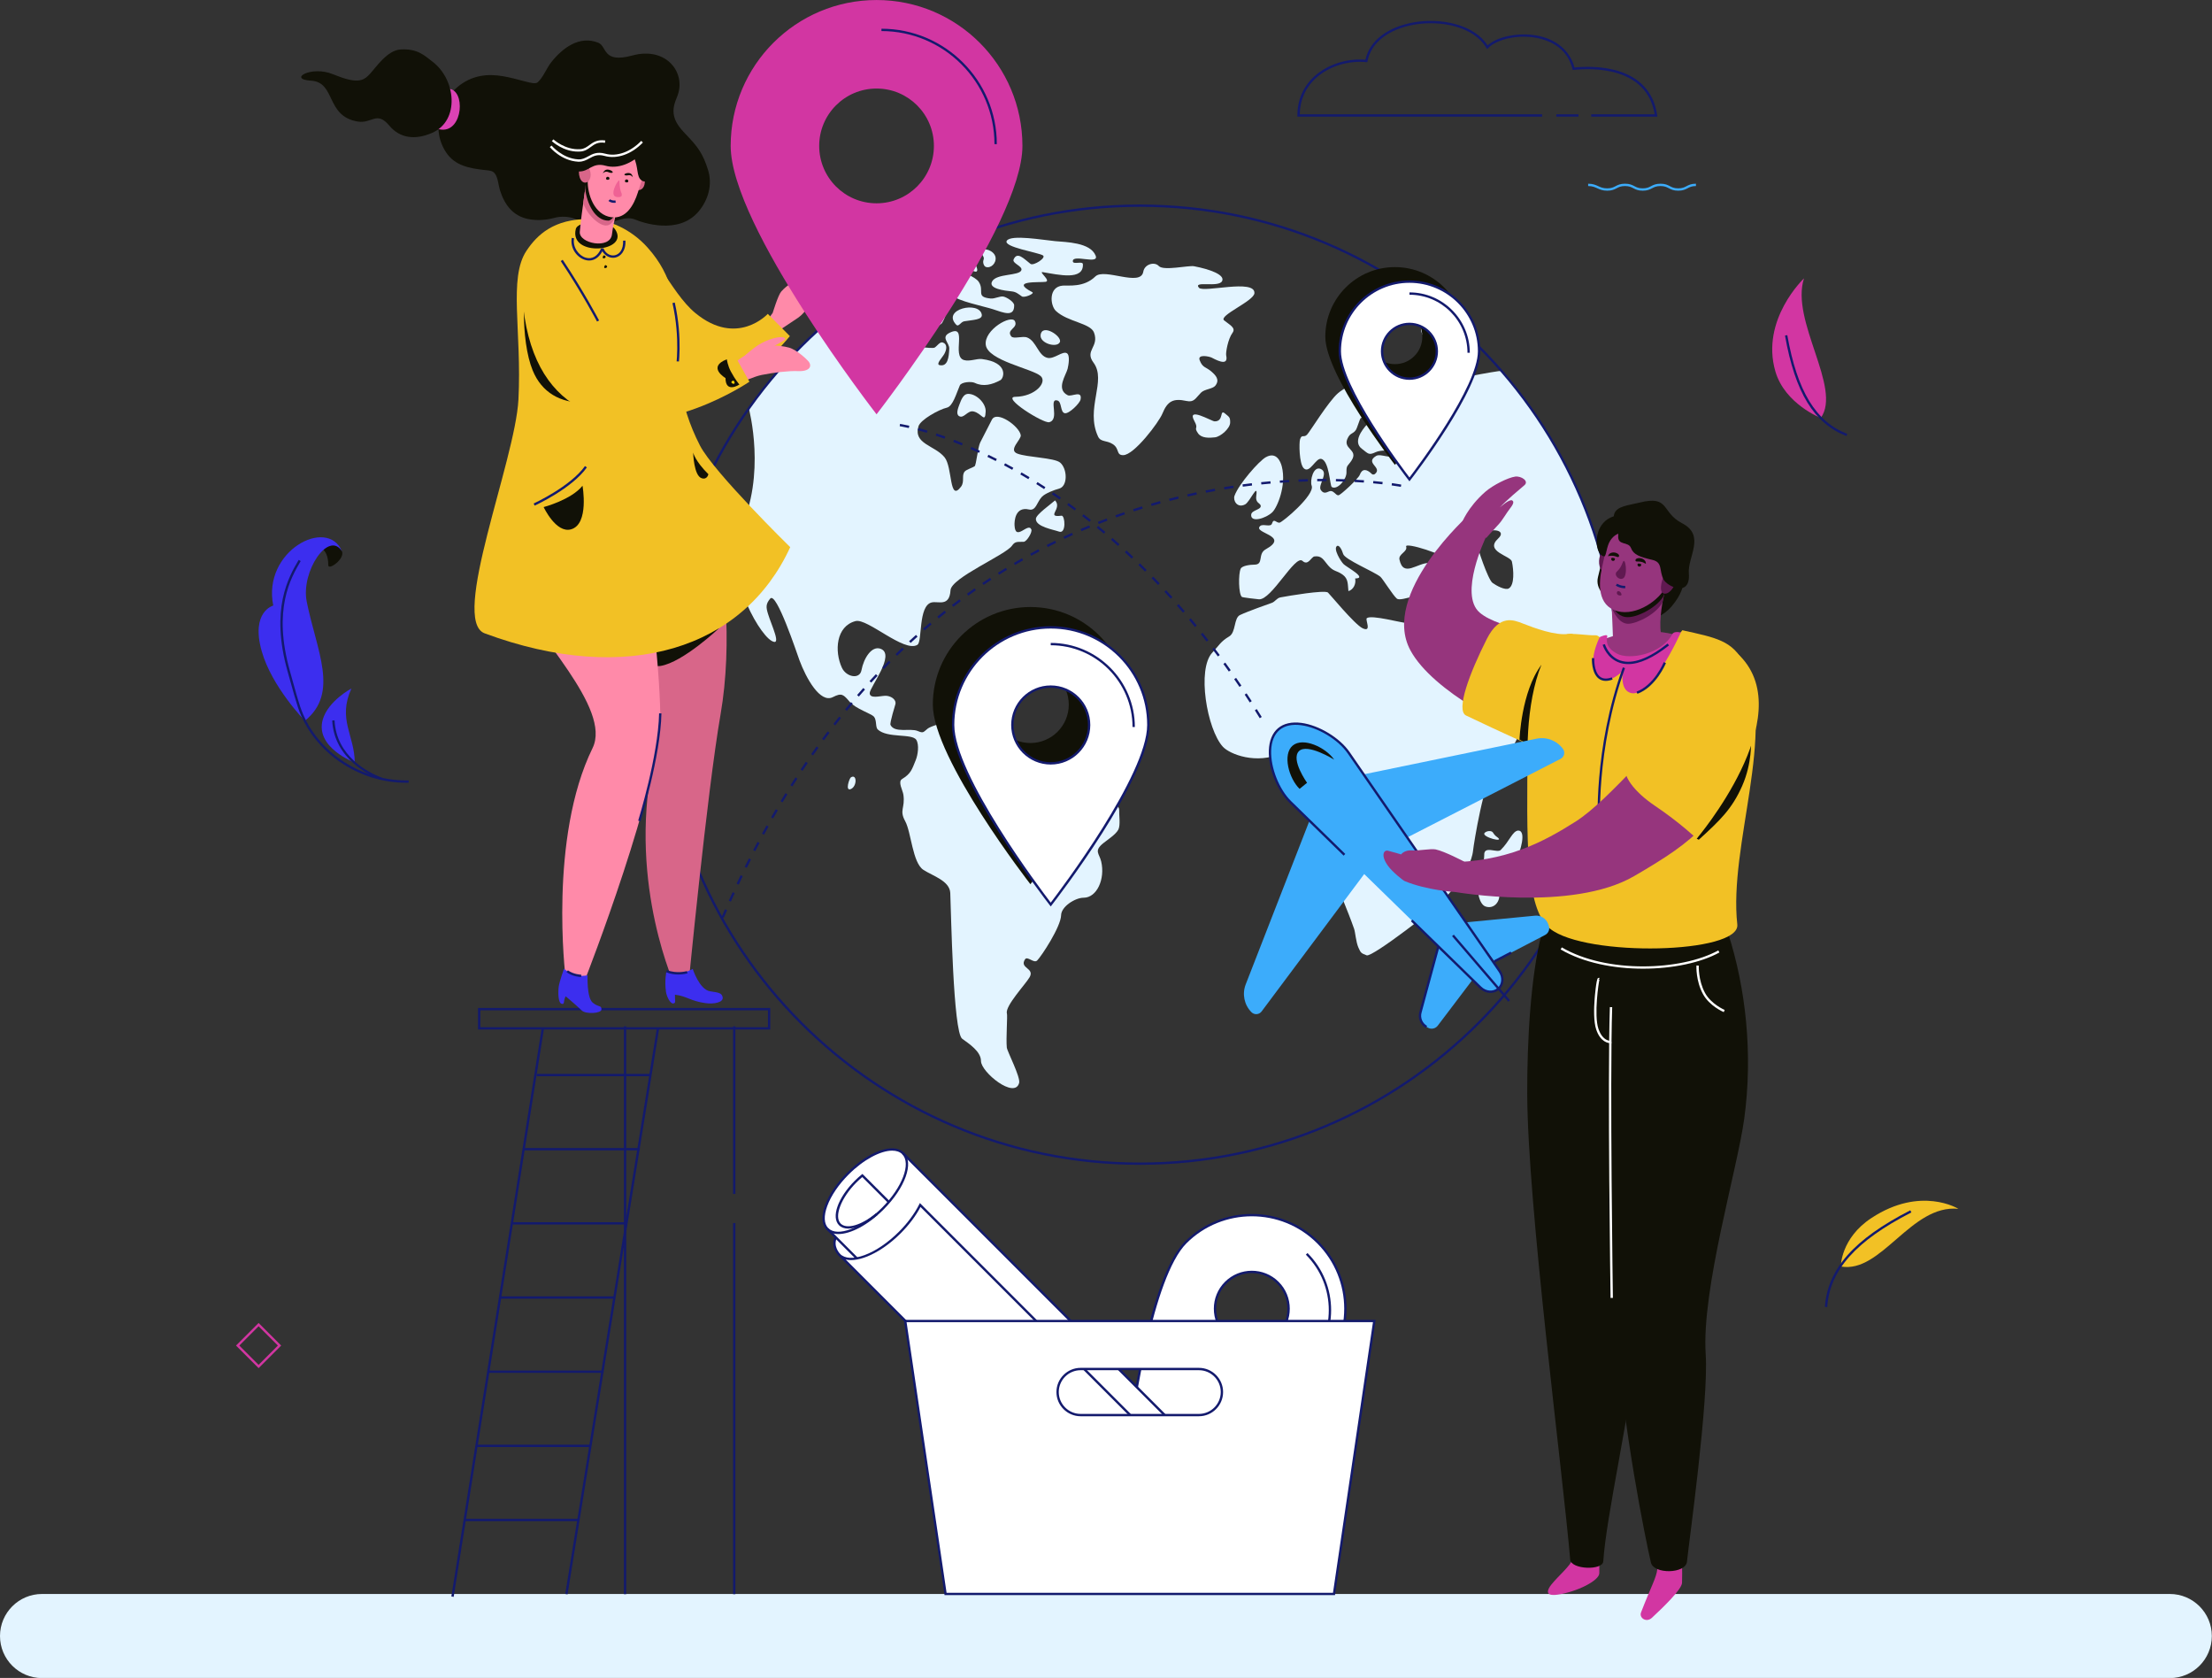 <svg xmlns="http://www.w3.org/2000/svg" xmlns:xlink="http://www.w3.org/1999/xlink" height="300.7" preserveAspectRatio="xMidYMid meet" viewBox="0.0 0.0 396.5 300.7" width="396.5"><rect x="0.0" y="0.0" width="396.5" height="300.7" fill="#333333" stroke="none"/><defs><clipPath id="a"><path d="M 0 285 L 396.469 285 L 396.469 300.719 L 0 300.719 Z M 0 285"></path></clipPath></defs><g><g clip-path="url(#a)"><path d="M 388.934 285.648 L 7.535 285.648 C 3.375 285.648 0 289.02 0 293.184 C 0 297.348 3.375 300.719 7.535 300.719 L 388.934 300.719 C 393.094 300.719 396.469 297.348 396.469 293.184 C 396.469 289.02 393.094 285.648 388.934 285.648" fill="#e3f4ff"></path></g><g><path d="M 215.266 70.375 C 215.926 69.703 217.359 69.742 217.871 69.082 C 218.68 68.035 217.887 67.238 217.188 66.621 C 216.152 65.703 215.578 65.969 215.039 64.551 C 214.605 63.41 216.773 63.867 217.211 64.098 C 218.746 64.918 220.168 65.406 219.793 63.695 C 219.688 63.215 220.105 60.758 220.918 59.656 C 221.602 58.734 220.391 58.211 219.426 57.418 C 218.367 56.551 224.777 53.961 224.855 52.531 C 224.992 49.922 215.699 52.508 214.91 51.566 C 213.801 50.242 218.449 51.598 219.062 50.371 C 219.633 49.23 216.766 48.227 214.027 47.711 C 213.043 47.527 208.539 48.586 207.711 47.672 C 206.965 46.848 205.168 47.316 204.934 48.688 C 204.465 51.484 197.961 47.953 196.336 49.547 C 194.273 51.566 191.52 51.098 190.473 51.184 C 187.898 51.402 188.238 54.758 189.273 55.727 C 191.379 57.695 195.469 57.895 196.102 59.598 C 197.07 62.199 194.359 62.77 196.008 64.984 C 198.434 68.238 194.48 73.191 196.828 78.23 C 197.312 79.27 198.355 78.855 199.488 79.605 C 200.711 80.414 200.035 81.566 201.324 81.566 C 203.285 81.574 207.742 75.648 208.363 74.113 C 209.27 71.887 210.301 71.336 212.66 71.852 C 214.039 72.152 214.258 71.402 215.266 70.375" fill="#e3f4ff"></path></g><g><path d="M 276.164 155.527 C 275.852 155.613 275.609 156.039 275.535 156.352 C 275.453 156.688 275.117 158.34 275.449 158.445 C 276.895 158.902 277.039 156.879 277.121 156.266 C 277.16 155.957 276.465 155.445 276.164 155.527" fill="#e3f4ff"></path></g><g><path d="M 273.242 158.605 C 272.223 159.594 275.766 160.148 275.949 159.203 C 276.086 158.512 273.75 158.117 273.242 158.605" fill="#e3f4ff"></path></g><g><path d="M 269 152.32 C 268.375 152.938 265.961 151.438 266.047 153.238 C 266.086 154.105 265.227 158.16 265.031 158.703 C 264.707 159.613 265.152 162.07 266.289 162.453 C 267.926 162.996 268.969 161.379 268.719 160.121 C 268.52 159.133 270.383 156.945 270.879 156.086 C 271.188 155.551 271.867 153.895 271.879 153.875 C 272.473 152.695 273.691 148.836 272.121 148.836 C 271.074 148.969 270.609 150.738 269 152.32" fill="#e3f4ff"></path></g><g><path d="M 266.098 149.285 C 265.512 150.008 270.051 151.172 268.289 149.953 C 268.02 149.766 267.781 149.48 267.625 149.215 C 267.371 148.77 266.418 148.887 266.098 149.285" fill="#e3f4ff"></path></g><g><path d="M 276.938 144.219 C 277.195 143.719 276.867 142.801 276.328 142.641 C 275.992 142.539 275.484 142.957 275.414 143.297 C 275.25 144.062 276.586 144.922 276.938 144.219" fill="#e3f4ff"></path></g><g><path d="M 277.055 145.668 C 279.043 144.484 274.949 144.859 276.242 145.516 C 276.488 145.641 276.82 145.809 277.055 145.668" fill="#e3f4ff"></path></g><g><path d="M 214.75 77.656 C 215.359 78.535 216.742 78.5 217.793 78.371 C 218.816 78.242 220.484 76.773 220.504 75.75 C 220.52 74.754 220.355 74.754 219.586 74.105 C 218.551 73.227 219.449 75.555 217.707 75.508 C 217.184 75.492 212.602 72.754 214.094 75.461 C 214.938 76.992 213.879 76.406 214.75 77.656" fill="#e3f4ff"></path></g><g><path d="M 241.562 57.199 C 239.941 57.875 241.93 59.332 242.977 58.23 C 244.07 57.086 242.395 55.852 241.562 57.199" fill="#e3f4ff"></path></g><g><path d="M 255.562 60.879 C 255.883 61.289 258.148 62.621 258.715 61.535 C 259.426 60.168 258.168 60.523 257.816 59.309 C 257.344 57.672 256.273 57.395 255.621 57.621 C 254.852 57.883 254.051 58.918 255.562 60.879" fill="#e3f4ff"></path></g><g><path d="M 221.285 88.852 C 220.984 89.691 221.766 91.121 223.176 90.398 C 224.051 89.953 225.551 86.324 225.184 88.852 C 225 90.113 225.836 90.141 225.965 90.559 C 226.215 91.352 224.367 91.375 224.277 92.203 C 224.109 93.758 226.938 92.895 228.07 91.789 C 228.949 90.93 230.617 87.012 229.766 83.602 C 229.559 82.777 228.828 80.871 226.91 81.926 C 225.664 82.609 222.02 86.789 221.285 88.852" fill="#e3f4ff"></path></g><g><path d="M 270.465 105.441 C 269.805 105.84 268.156 104.91 267.535 104.457 C 266.723 103.863 264.75 98.012 264.805 97.527 C 264.898 96.688 265.449 95.711 266.242 95.371 C 267.992 94.625 269.984 95.172 268.531 96.52 C 266.043 98.836 270.789 99.594 271.008 100.633 C 271.332 102.168 271.5 104.816 270.465 105.441 Z M 262.832 124.531 C 261.879 124.934 252.957 113.828 255.391 112.98 C 255.879 112.812 257.035 114.734 257.383 115.152 C 258.492 116.492 264.543 123.812 262.832 124.531 Z M 256.227 100.879 C 254.016 100.824 251.559 103.598 250.852 100.27 C 250.637 99.27 252.355 98.871 252.051 97.953 C 251.754 97.078 259.16 99.383 260.188 100.727 C 261.605 102.574 256.98 101.332 256.227 100.879 Z M 269.18 66.461 C 268.695 66.391 257.727 68.336 256.004 69.316 C 256.492 70.25 257.996 75.438 253.777 75.961 C 253.195 76.035 252 75.637 251.781 75.352 C 251.449 74.91 251.918 73.582 251.34 73.363 C 250.645 73.098 250.102 73.086 249.906 72.461 C 251.09 72.699 257.195 74.348 255.473 71.23 C 254.441 69.363 246.895 67.754 243.984 68.309 C 242.844 68.523 240.742 69.684 239.859 70.441 C 238.098 71.957 234.805 77.375 234.289 77.895 C 233.684 78.5 233.352 77.742 233.035 78.73 C 232.84 79.34 232.863 83.074 233.688 83.906 C 234.766 84.988 235.852 81.977 236.848 82.238 C 238.281 82.613 238.383 87.059 238.715 87.27 C 239.695 87.891 241.387 85.914 241.355 84.652 C 241.324 83.312 241.578 83.559 242.246 82.551 C 243.641 80.445 240.367 80.527 241.695 78.297 C 242.129 77.566 242.539 77.758 243.02 77.078 C 243.285 76.703 243.734 75.07 243.887 74.965 C 245.664 73.719 246.465 74.5 245.008 76.094 C 244.129 77.051 242.488 79.211 244.113 80.426 C 245.266 81.289 245.312 81.637 246.594 81.027 C 247.438 80.625 249.645 80.57 249.598 81.379 C 249.535 82.449 247.504 81.191 246.66 81.711 C 244.559 82.992 247.887 83.742 246.461 84.938 C 246.32 85.055 246.047 85.082 245.918 84.953 C 244.926 83.969 244.145 83.984 243.738 85.094 C 243.488 85.773 240.32 88.723 239.918 88.758 C 239.395 88.805 239.023 87.723 238.238 88.062 C 237.613 88.336 237.223 88.465 236.766 87.828 C 236.137 86.957 238.281 84.73 236.754 84.043 C 235.41 83.434 234.773 86.148 235.117 87.039 C 235.742 88.676 229.844 93.637 229.336 93.672 C 228.754 93.711 228.332 92.789 228.004 93.82 C 227.77 94.555 226.391 93.789 225.875 94.273 C 224.5 95.57 231.359 95.961 226.879 98.438 C 225.375 99.27 226.59 101.188 224.855 101.188 C 224.184 101.188 222.664 101.348 222.395 101.91 C 221.953 102.84 222.004 106.516 222.613 106.973 C 222.746 107.07 225.348 107.379 225.664 107.398 C 227.926 107.555 232.164 99.312 233.469 100.516 C 234.492 101.465 235.035 99.793 235.609 99.715 C 236.949 99.531 237.238 100.363 238.074 101.332 C 239.059 102.473 239.535 102.18 240.645 102.961 C 241.723 103.727 241.566 104.707 241.703 105.934 C 242.652 105.641 243.102 104.582 242.91 103.66 C 245.23 103.656 241.406 101.652 240.844 101.102 C 240.316 100.582 238.934 98.316 239.66 97.844 C 240.039 97.598 240.547 98.523 240.762 99.277 C 241.043 100.266 246.277 102.426 247.422 103.348 C 247.832 103.676 249.695 106.711 250.391 107.281 C 251.16 107.918 255.684 105.691 257.102 106.641 C 258.074 107.293 252.938 111.598 252.176 111.641 C 251.426 111.688 245.797 110.102 244.996 110.785 C 244.684 111.051 245.957 113.371 244.262 112.594 C 242.832 111.941 238.215 106.297 238.027 106.176 C 237.309 105.707 231.012 106.773 229.512 107.055 C 228.867 107.176 228.559 107.828 227.977 108.035 C 227.27 108.281 223.672 109.551 222.27 110.215 C 221.137 110.754 221.566 113.312 220.336 114.047 C 218.75 114.996 218.57 115.621 217.324 116.93 C 214.496 119.898 216.359 130.703 219.188 133.809 C 220.426 135.172 225.227 137.051 229.758 134.973 C 230.492 134.637 232.363 133.688 233.082 134.488 C 233.773 135.258 235.461 140.836 236.027 141.461 C 236.754 142.254 238.152 142.617 238.789 143.484 C 239.766 144.812 240.152 159.832 240.793 161.426 C 241.465 163.102 242.133 164.762 242.727 166.461 C 242.941 167.078 243.047 168.785 243.488 169.793 C 243.926 170.773 243.969 170.816 244.973 171.199 C 246.008 171.594 258.016 162.184 258.406 161.617 C 258.758 161.105 263.637 156.496 264.055 152.367 C 264.16 151.309 266 139.648 267.988 137.516 C 270.348 134.992 272.414 133.055 272.574 129.387 C 272.637 127.938 265.676 130.148 266.363 127.949 C 266.719 126.812 269.898 127.25 270.941 126.824 C 271.805 126.473 276.199 110.098 283.336 116.57 C 284.418 117.551 289.77 123.688 290.145 124.461 C 290.152 123.875 290.164 123.285 290.164 122.695 C 290.164 101.184 282.254 81.523 269.18 66.461" fill="#e3f4ff"></path></g><g><path d="M 152.527 139.301 C 152.242 139.473 151.453 141.82 152.488 141.414 C 153.645 140.957 153.641 138.617 152.527 139.301" fill="#e3f4ff"></path></g><g><path d="M 165.461 51.316 C 166.598 50.66 163.805 50.492 163.82 50.234 C 163.855 49.559 165.371 50.586 165.848 50.102 C 166.531 49.41 164.965 48.836 164.113 49.145 C 162.914 49.578 162.617 50.023 162.992 51.152 C 163.414 52.414 164.328 51.969 165.461 51.316" fill="#e3f4ff"></path></g><g><path d="M 174.445 48.559 C 176.23 49.352 174.223 46.16 173.816 45.695 C 172.688 44.402 170.992 47.246 171.816 47.695 C 173.031 48.355 173.316 48.059 174.445 48.559" fill="#e3f4ff"></path></g><g><path d="M 176.277 46.648 C 176.145 47.008 176.336 47.691 176.695 47.828 C 177.578 48.16 178.652 47.168 178.441 46.062 C 178.215 44.875 176.113 44.211 176.016 45.125 C 175.934 45.895 176.555 45.914 176.277 46.648" fill="#e3f4ff"></path></g><g><path d="M 166.906 55.602 C 166.855 55.621 166.484 54 165.449 54.195 C 164.91 54.297 165.012 55.453 164.469 55.516 C 161.973 55.789 161.711 52.562 159.133 53.902 C 157.773 54.609 157.57 55.301 157.695 56.645 C 157.754 57.254 158.621 58.309 158.547 59.863 C 158.469 61.508 162.293 61.125 163.355 60.949 C 163.754 60.883 168.57 58.418 168.871 57.863 C 169.434 56.844 169.434 56.812 169.699 55.258 C 169.91 54.031 168.398 54.98 166.906 55.602" fill="#e3f4ff"></path></g><g><path d="M 172.848 57.574 C 174.406 57.312 176.164 57.32 175.98 56.355 C 175.512 53.875 168.758 55.395 171.387 58.176 C 171.852 58.672 172.168 57.691 172.848 57.574" fill="#e3f4ff"></path></g><g><path d="M 172.164 49.98 C 172.336 51.34 170.012 51.543 170.836 52.961 C 171.359 53.867 176.547 54.945 177.93 55.398 C 179.938 56.055 181.824 56.887 181.789 54.695 C 181.777 54.09 180.445 53.262 179.867 53.148 C 179.23 53.023 178.328 53.566 177.586 53.496 C 174.766 53.23 176.566 52.121 175.402 50.453 C 174.863 49.68 171.938 48.141 172.164 49.98" fill="#e3f4ff"></path></g><g><path d="M 171.305 49.289 C 170.059 47.688 167.059 48.09 167.664 49.73 C 167.867 50.289 169.113 50.492 169.055 50.824 C 168.688 52.984 171.695 49.789 171.305 49.289" fill="#e3f4ff"></path></g><g><path d="M 186.527 60.035 C 186.352 61.523 189.426 62.406 189.969 61.332 C 190.488 60.301 186.785 57.871 186.527 60.035" fill="#e3f4ff"></path></g><g><path d="M 186.949 45.773 C 187.594 46.195 185.246 47.703 184.711 47.285 C 183.473 46.316 182.348 45.043 181.695 46.477 C 181.363 47.199 183.352 47.68 183.078 48.426 C 182.695 49.469 178.633 48.977 177.836 50.43 C 177.117 51.746 180.062 52.082 181.352 52.219 C 182.133 52.305 182.496 52.645 183.156 53.109 C 183.617 53.438 185.516 52.605 185.043 52.359 C 180.883 50.191 186.414 50.668 187.414 50.504 C 188.453 50.336 186.102 48.633 186.902 48.766 C 189.805 49.25 194.258 50.309 194.109 47.344 C 194.078 46.723 192.359 47.465 192.305 46.844 C 192.176 45.445 197.078 47.516 196.391 45.805 C 195.434 43.422 191.059 43.395 189.141 43.215 C 186.984 43.016 181.266 41.996 180.477 43.129 C 179.688 44.27 186.137 45.238 186.949 45.773" fill="#e3f4ff"></path></g><g><path d="M 172.004 72.41 C 171.754 73.086 171.289 74.199 171.906 74.566 C 172.773 75.082 173.414 73.512 174.48 73.73 C 176.008 74.043 176.574 75.961 176.68 73.75 C 176.754 72.242 174.949 70.492 173.445 70.59 C 172.672 70.641 172.277 71.688 172.004 72.41" fill="#e3f4ff"></path></g><g><path d="M 189.113 89.672 C 188.492 90.266 185.734 92.172 185.684 92.957 C 185.586 94.402 188.891 94.918 189.824 95.262 C 191.16 95.758 190.922 92.332 190.277 92.414 C 187.328 92.781 190.512 91.148 189.113 89.672" fill="#e3f4ff"></path></g><g><path d="M 200.609 145.125 C 200.684 143.184 191.02 140.641 189.441 140.32 C 188.598 140.148 187.293 140.816 186.871 140.066 C 186.203 138.887 187.512 138.426 187.395 137.078 C 187.285 135.773 185.852 134.648 184.578 134.504 C 183.68 134.402 181.895 135.641 180.996 134.828 C 179.344 133.328 179.5 130.594 176.684 129.117 C 174.613 128.035 167.297 129.738 166.27 130.586 C 165.438 131.273 165.504 131.414 164.492 130.996 C 163.152 130.441 160.352 131.422 159.617 129.902 C 159.457 129.57 160.496 126.215 160.504 126.18 C 160.691 125.301 159.59 124.652 158.664 124.688 C 157.652 124.727 155.91 125.262 155.895 124.211 C 155.883 123.172 160.637 117.234 157.816 116.254 C 156.234 115.703 154.82 117.961 154.418 120.105 C 154.102 121.809 151.691 121.344 150.91 119.66 C 149.547 116.715 149.84 112.215 153.359 111.301 C 155.477 110.75 162.078 117.012 164.445 115.555 C 165.355 114.992 164.559 108.551 166.996 107.961 C 168.152 107.68 170.195 108.824 170.379 105.773 C 170.516 103.52 180.27 99.453 181.414 97.77 C 181.98 96.938 182.488 97.141 183.496 97.094 C 184.039 97.066 185.078 95.379 184.867 94.879 C 184.301 93.516 182.004 97.148 181.855 94.145 C 181.816 93.348 181.973 90.742 184.438 91.301 C 185.715 91.594 185.836 90.012 186.754 89.035 C 187.34 88.414 189.004 87.777 189.824 87.57 C 191.438 87.164 191.34 83.992 190.02 82.891 C 188.973 82.023 184.062 81.957 182.352 81.285 C 180.664 80.629 183.09 78.785 182.969 77.984 C 182.723 76.398 178.676 73.488 177.793 75.215 C 177.094 76.578 176.395 77.941 175.699 79.305 C 175.281 80.117 174.996 83.363 174.695 83.562 C 174.293 83.824 173.27 84.137 172.949 84.473 C 172.297 85.164 172.969 86.285 172.258 87.227 C 170.094 90.086 170.781 83.715 169.297 81.93 C 167.508 79.773 163.691 79.59 164.637 76.395 C 164.98 75.219 168.316 73.375 169.723 73.055 C 170.801 72.809 171.422 70.508 172.047 69.074 C 172.32 68.449 174.117 68.32 174.734 68.617 C 176.242 69.344 177.836 68.941 179.324 68.125 C 179.957 67.777 180.867 64.961 176.012 64.344 C 175.074 64.223 173.836 64.828 172.793 64.523 C 170.492 63.848 173.59 57.938 170.191 59.648 C 168.574 60.465 170.207 61.438 170.156 62.484 C 170.082 64.07 169.883 65.734 168.43 65.434 C 167.691 65.281 168.887 64.102 169.258 63.445 C 169.703 62.664 169.855 61.672 169.008 61.379 C 168.465 61.191 168.027 61.98 167.539 62.285 C 167.043 62.59 162.352 61.785 162.301 61.797 C 160.492 62.273 159.984 63.281 158.504 64.414 C 157.887 64.891 150.68 56.188 150.621 55.727 C 144.379 60.738 138.852 66.602 134.219 73.145 C 134.27 73.363 137.414 85.145 132.617 95.035 C 129.449 101.559 135.664 113.297 138.297 114.84 C 140.215 115.965 138.301 112.105 137.66 109.992 C 137.297 108.793 137.258 108.234 138.062 107.27 C 139.172 105.938 142.871 117.16 143.301 118.316 C 144.496 121.539 147.016 126.09 149.289 124.926 C 150.906 124.098 151.184 124.465 152.336 125.801 C 153.359 126.984 156.203 127.918 156.645 128.418 C 157.184 129.031 156.898 130.316 157.332 130.723 C 159.07 132.34 163.523 131.391 164.254 132.598 C 164.789 133.484 164.527 135.285 164.152 136.203 C 163.434 137.969 163.281 138.629 161.688 139.613 C 160.898 140.105 161.82 141.613 161.934 142.418 C 162.273 144.852 161.148 145.145 162.254 147.156 C 163.355 149.168 163.555 154.617 165.531 155.891 C 167.23 156.988 170.238 157.852 170.336 160.027 C 170.488 163.5 170.848 184.945 172.469 186.145 C 173.656 187.023 175.84 188.406 175.84 190.133 C 175.84 192.129 181.891 197.035 182.68 194.066 C 182.957 193.027 180.535 188.398 180.469 187.727 C 180.309 186.027 180.621 182.055 180.488 181.598 C 180.121 180.312 183.824 176.379 184.551 175.129 C 185.523 173.441 182.664 173.555 183.738 171.914 C 184.16 171.266 185.328 172.707 185.914 172.121 C 186.68 171.355 190.156 166.09 190.203 164.008 C 190.234 162.461 192.715 160.875 194.246 160.875 C 196.605 160.875 198.129 157.539 197.391 154.387 C 197.055 152.945 196.016 152.508 197.789 151.082 C 198.539 150.48 200.062 149.504 200.477 148.637 C 200.867 147.809 200.574 146.051 200.609 145.125" fill="#e3f4ff"></path></g><g><path d="M 186.527 67.383 C 187.781 68.484 185.59 71.062 182.004 71.109 C 179.418 71.145 187.016 75.926 188.074 75.66 C 190.02 75.176 187.887 71.348 189.52 71.762 C 190.379 71.977 190.004 73.914 190.883 74.051 C 191.629 74.172 193.547 72.293 193.688 71.598 C 194.043 69.836 192.059 71.16 191.391 70.828 C 189.215 69.75 191.086 67.234 191.371 66.086 C 191.535 65.41 191.836 63.656 191.238 63.301 C 190.477 62.844 188.973 64.379 187.793 64.137 C 186.094 63.789 185.805 61.152 184.129 60.484 C 183.285 60.152 181.664 60.816 181.258 60.273 C 180.324 59.035 182.527 58.84 181.93 57.57 C 181.316 56.273 176.348 59.102 176.699 61.809 C 177.066 64.629 185.023 66.062 186.527 67.383" fill="#e3f4ff"></path></g><g><path d="M 155.387 55.195 C 155.855 54.852 155.949 53.887 156.516 53.676 C 158.211 53.047 160.559 54.352 161.234 52.672 C 161.688 51.539 159.707 50.137 158.605 50.969 C 158.035 51.398 158.031 50.84 157.855 50.508 C 156.176 51.59 154.535 52.727 152.941 53.922 C 152.965 54.34 153.145 54.855 153.406 55.734 C 153.953 55.586 154.938 55.531 155.387 55.195" fill="#e3f4ff"></path></g><g><path d="M 204.32 37.062 C 157.102 37.062 118.688 75.477 118.688 122.695 C 118.688 169.914 157.102 208.328 204.32 208.328 C 251.539 208.328 289.957 169.914 289.957 122.695 C 289.957 75.477 251.539 37.062 204.32 37.062 Z M 204.32 208.746 C 156.871 208.746 118.27 170.145 118.27 122.695 C 118.27 75.246 156.871 36.645 204.32 36.645 C 251.77 36.645 290.375 75.246 290.375 122.695 C 290.375 170.145 251.77 208.746 204.32 208.746" fill="#131a6d"></path></g><g><path d="M 131.82 285.684 L 131.402 285.684 L 131.402 219.176 L 131.82 219.176 L 131.82 285.684" fill="#131a6d"></path></g><g><path d="M 131.82 213.961 L 131.402 213.961 L 131.402 183.922 L 131.82 183.922 L 131.82 213.961" fill="#131a6d"></path></g><g><path d="M 112.25 285.684 L 111.832 285.684 L 111.832 183.922 L 112.25 183.922 L 112.25 285.684" fill="#131a6d"></path></g><g><path d="M 101.734 285.715 L 101.32 285.648 L 117.742 184.258 L 118.156 184.32 L 101.734 285.715" fill="#131a6d"></path></g><g><path d="M 81.32 286.164 L 80.906 286.094 L 97.098 184.258 L 97.512 184.32 L 81.32 286.164" fill="#131a6d"></path></g><g><path d="M 103.859 272.602 L 83.363 272.602 L 83.363 272.184 L 103.859 272.184 L 103.859 272.602" fill="#131a6d"></path></g><g><path d="M 105.832 259.312 L 85.336 259.312 L 85.336 258.895 L 105.832 258.895 L 105.832 259.312" fill="#131a6d"></path></g><g><path d="M 108.195 246.023 L 87.551 246.023 L 87.551 245.605 L 108.195 245.605 L 108.195 246.023" fill="#131a6d"></path></g><g><path d="M 110.25 232.734 L 89.766 232.734 L 89.766 232.312 L 110.25 232.312 L 110.25 232.734" fill="#131a6d"></path></g><g><path d="M 112.348 219.441 L 91.895 219.441 L 91.895 219.023 L 112.348 219.023 L 112.348 219.441" fill="#131a6d"></path></g><g><path d="M 114.68 206.152 L 93.898 206.152 L 93.898 205.734 L 114.68 205.734 L 114.68 206.152" fill="#131a6d"></path></g><g><path d="M 116.594 192.863 L 96.23 192.863 L 96.23 192.445 L 116.594 192.445 L 116.594 192.863" fill="#131a6d"></path></g><g><path d="M 86.102 184.078 L 137.652 184.078 L 137.652 181.051 L 86.102 181.051 Z M 138.07 184.496 L 85.684 184.496 L 85.684 180.633 L 138.07 180.633 L 138.07 184.496" fill="#131a6d"></path></g><g><path d="M 57.211 97.707 C 56.695 98.105 58.848 97.891 58.844 101.289 C 58.844 102.273 61.828 100.195 61.309 98.816 C 61.309 98.816 59.887 95.621 57.211 97.707" fill="#111107"></path></g><g><path d="M 48.98 108.516 C 48.98 108.516 44.914 109.582 46.902 116.664 C 48.707 123.094 54.652 129.168 54.652 129.168 C 60.871 124.156 56.738 116.602 54.98 107.816 C 53.902 102.41 58.926 94.961 61.309 98.816 C 58.723 92.539 46.98 98.734 48.98 108.516" fill="#3c2eef"></path></g><g><path d="M 72.781 140.273 C 64.133 140.273 56.035 134.648 53.406 126.754 C 52.977 125.453 52.516 123.801 52.031 122.047 C 51.875 121.484 51.715 120.91 51.555 120.344 C 48.395 109.121 51.742 103.406 53.539 100.336 L 53.902 100.547 C 52.133 103.562 48.848 109.18 51.961 120.23 C 52.121 120.801 52.277 121.371 52.434 121.938 C 52.918 123.684 53.375 125.332 53.805 126.617 C 56.375 134.352 64.309 139.855 72.781 139.855 C 72.938 139.855 73.094 139.852 73.25 139.848 L 73.258 140.27 C 73.102 140.273 72.941 140.273 72.781 140.273" fill="#131a6d"></path></g><g><path d="M 62.996 123.375 C 62.996 123.375 58.832 125.59 57.863 128.926 C 56.398 133.965 63.586 136.66 63.586 136.66 C 63.574 131.77 60.469 128.914 62.996 123.375" fill="#3c2eef"></path></g><g><path d="M 68.34 139.777 C 66.363 139.023 59.895 136.02 59.547 129.109 L 59.969 129.09 C 60.289 135.566 66.035 138.449 68.488 139.387 L 68.34 139.777" fill="#131a6d"></path></g><g><path d="M 250.043 65.258 C 247.332 65.258 245.137 63.062 245.137 60.352 C 245.137 57.641 247.332 55.441 250.043 55.441 C 252.754 55.441 254.949 57.641 254.949 60.352 C 254.949 63.062 252.754 65.258 250.043 65.258 Z M 250.043 47.867 C 243.148 47.867 237.559 53.457 237.559 60.352 C 237.559 67.246 250.043 83.312 250.043 83.312 C 250.043 83.312 262.523 67.246 262.523 60.352 C 262.523 53.457 256.938 47.867 250.043 47.867" fill="#111107"></path></g><g><path d="M 252.645 67.859 C 249.934 67.859 247.734 65.664 247.734 62.953 C 247.734 60.242 249.934 58.043 252.645 58.043 C 255.352 58.043 257.551 60.242 257.551 62.953 C 257.551 65.664 255.352 67.859 252.645 67.859 Z M 252.645 50.469 C 245.75 50.469 240.16 56.059 240.16 62.953 C 240.16 69.844 252.645 85.91 252.645 85.91 C 252.645 85.91 265.125 69.844 265.125 62.953 C 265.125 56.059 259.535 50.469 252.645 50.469" fill="#fff"></path></g><g><path d="M 252.645 50.68 C 245.875 50.68 240.371 56.184 240.371 62.953 C 240.371 69.266 251.168 83.633 252.645 85.566 C 254.117 83.633 264.914 69.266 264.914 62.953 C 264.914 56.184 259.41 50.68 252.645 50.68 Z M 252.645 86.254 L 252.477 86.039 C 251.965 85.383 239.953 69.84 239.953 62.953 C 239.953 55.953 245.645 50.262 252.645 50.262 C 259.641 50.262 265.336 55.953 265.336 62.953 C 265.336 69.84 253.32 85.383 252.809 86.039 L 252.645 86.254" fill="#131a6d"></path></g><g><path d="M 263.461 63.219 L 263.043 63.219 C 263.043 57.48 258.379 52.816 252.645 52.816 L 252.645 52.398 C 258.609 52.398 263.461 57.254 263.461 63.219" fill="#131a6d"></path></g><g><path d="M 252.645 58.254 C 250.051 58.254 247.945 60.359 247.945 62.953 C 247.945 65.543 250.051 67.652 252.645 67.652 C 255.234 67.652 257.344 65.543 257.344 62.953 C 257.344 60.359 255.234 58.254 252.645 58.254 Z M 252.645 68.07 C 249.82 68.07 247.523 65.773 247.523 62.953 C 247.523 60.129 249.82 57.836 252.645 57.836 C 255.465 57.836 257.762 60.129 257.762 62.953 C 257.762 65.773 255.465 68.07 252.645 68.07" fill="#131a6d"></path></g><g><path d="M 219.723 239.195 C 217.145 236.617 217.145 232.438 219.723 229.863 C 222.297 227.285 226.477 227.285 229.055 229.863 C 231.633 232.438 231.633 236.617 229.055 239.195 C 226.477 241.773 222.297 241.773 219.723 239.195 Z M 236.254 222.66 C 229.699 216.105 219.074 216.105 212.52 222.66 C 205.965 229.215 202.559 256.355 202.559 256.355 C 202.559 256.355 229.699 252.949 236.254 246.395 C 242.809 239.844 242.809 229.215 236.254 222.66" fill="#fff"></path></g><g><path d="M 224.387 217.965 C 220.145 217.965 215.898 219.578 212.668 222.809 C 206.586 228.891 203.18 253.273 202.801 256.113 C 205.645 255.734 230.023 252.332 236.105 246.25 C 242.566 239.785 242.566 229.27 236.105 222.809 C 232.875 219.578 228.633 217.965 224.387 217.965 Z M 202.316 256.598 L 202.352 256.332 C 202.488 255.219 205.844 229.043 212.371 222.512 C 218.996 215.887 229.777 215.887 236.402 222.512 C 243.027 229.137 243.027 239.918 236.402 246.543 C 229.871 253.074 203.695 256.426 202.586 256.566 L 202.316 256.598" fill="#131a6d"></path></g><g><path d="M 234.367 245.016 L 234.074 244.719 C 239.555 239.238 239.555 230.32 234.074 224.844 L 234.367 224.547 C 240.016 230.188 240.016 239.375 234.367 245.016" fill="#131a6d"></path></g><g><path d="M 224.387 228.141 C 222.75 228.141 221.113 228.766 219.867 230.012 C 218.66 231.219 217.996 232.82 217.996 234.527 C 217.996 236.234 218.66 237.84 219.867 239.047 C 221.074 240.254 222.68 240.918 224.387 240.918 C 226.094 240.918 227.699 240.254 228.906 239.047 C 231.395 236.555 231.395 232.504 228.906 230.012 C 227.66 228.766 226.023 228.141 224.387 228.141 Z M 224.387 241.336 C 222.566 241.336 220.859 240.629 219.57 239.344 C 216.918 236.688 216.918 232.367 219.57 229.715 C 222.227 227.059 226.547 227.059 229.199 229.715 C 231.855 232.367 231.855 236.688 229.199 239.344 C 227.914 240.629 226.207 241.336 224.387 241.336" fill="#131a6d"></path></g><g><path d="M 184.699 133.152 C 180.898 133.152 177.82 130.074 177.82 126.273 C 177.82 122.477 180.898 119.395 184.699 119.395 C 188.496 119.395 191.578 122.477 191.578 126.273 C 191.578 130.074 188.496 133.152 184.699 133.152 Z M 184.699 108.781 C 175.039 108.781 167.207 116.613 167.207 126.273 C 167.207 135.938 184.699 158.453 184.699 158.453 C 184.699 158.453 202.191 135.938 202.191 126.273 C 202.191 116.613 194.359 108.781 184.699 108.781" fill="#111107"></path></g><g><path d="M 188.344 136.797 C 184.543 136.797 181.465 133.719 181.465 129.918 C 181.465 126.121 184.543 123.039 188.344 123.039 C 192.145 123.039 195.223 126.121 195.223 129.918 C 195.223 133.719 192.145 136.797 188.344 136.797 Z M 188.344 112.426 C 178.684 112.426 170.852 120.258 170.852 129.918 C 170.852 139.578 188.344 162.098 188.344 162.098 C 188.344 162.098 205.836 139.578 205.836 129.918 C 205.836 120.258 198.004 112.426 188.344 112.426" fill="#fff"></path></g><g><path d="M 188.344 112.637 C 178.812 112.637 171.059 120.387 171.059 129.918 C 171.059 138.898 186.559 159.422 188.344 161.754 C 190.129 159.422 205.629 138.898 205.629 129.918 C 205.629 120.387 197.875 112.637 188.344 112.637 Z M 188.344 162.438 L 188.18 162.227 C 187.461 161.305 170.641 139.539 170.641 129.918 C 170.641 120.156 178.582 112.219 188.344 112.219 C 198.105 112.219 206.047 120.156 206.047 129.918 C 206.047 139.539 189.227 161.305 188.508 162.227 L 188.344 162.438" fill="#131a6d"></path></g><g><path d="M 203.422 130.289 L 203.004 130.289 C 203.004 122.207 196.426 115.633 188.344 115.633 L 188.344 115.215 C 196.656 115.215 203.422 121.977 203.422 130.289" fill="#131a6d"></path></g><g><path d="M 188.344 123.25 C 184.664 123.25 181.676 126.242 181.676 129.918 C 181.676 133.598 184.664 136.59 188.344 136.59 C 192.02 136.59 195.012 133.598 195.012 129.918 C 195.012 126.242 192.02 123.25 188.344 123.25 Z M 188.344 137.008 C 184.434 137.008 181.254 133.828 181.254 129.918 C 181.254 126.012 184.434 122.832 188.344 122.832 C 192.254 122.832 195.434 126.012 195.434 129.918 C 195.434 133.828 192.254 137.008 188.344 137.008" fill="#131a6d"></path></g><g><path d="M 297.086 20.902 L 285.223 20.902 L 285.223 20.484 L 296.598 20.484 C 295.16 11.809 285.148 12.199 282.09 12.531 L 281.906 12.551 L 281.863 12.371 C 281.012 8.922 278.336 7.531 276.238 6.973 C 272.473 5.965 268.289 7.008 266.754 8.617 L 266.559 8.816 L 266.422 8.578 C 264.188 4.762 258.246 3.594 253.527 4.41 C 248.887 5.215 245.746 7.668 245.125 10.965 L 245.09 11.156 L 244.898 11.137 C 241.645 10.809 238.191 11.898 235.895 13.98 C 234.031 15.664 233.027 17.91 232.977 20.484 L 276.422 20.484 L 276.422 20.902 L 232.555 20.902 L 232.555 20.695 C 232.555 17.91 233.609 15.484 235.613 13.672 C 237.953 11.551 241.438 10.426 244.75 10.703 C 245.484 7.316 248.723 4.82 253.457 4 C 258.223 3.176 264.219 4.34 266.645 8.137 C 268.574 6.375 272.922 5.652 276.348 6.566 C 279.398 7.383 281.48 9.34 282.227 12.094 C 285.602 11.758 295.727 11.539 297.051 20.664 L 297.086 20.902" fill="#131a6d"></path></g><g><path d="M 282.938 20.902 L 278.969 20.902 L 278.969 20.484 L 282.938 20.484 L 282.938 20.902" fill="#131a6d"></path></g><g><path d="M 162.902 76.703 C 161.855 76.465 161.273 76.383 161.27 76.379 L 161.328 75.965 C 161.352 75.969 161.93 76.055 162.996 76.297 Z M 166.129 77.566 C 165.547 77.391 165.012 77.238 164.523 77.109 L 164.633 76.703 C 165.121 76.836 165.664 76.988 166.25 77.164 Z M 169.301 78.617 C 168.75 78.422 168.227 78.238 167.723 78.07 L 167.855 77.676 C 168.359 77.844 168.891 78.023 169.445 78.223 Z M 172.418 79.82 C 171.887 79.602 171.367 79.395 170.867 79.203 L 171.02 78.812 C 171.523 79.008 172.043 79.215 172.578 79.434 Z M 175.48 81.16 C 174.965 80.922 174.453 80.691 173.957 80.477 L 174.125 80.09 C 174.625 80.309 175.137 80.539 175.656 80.781 Z M 178.488 82.621 C 177.98 82.359 177.48 82.113 176.992 81.875 L 177.176 81.5 C 177.668 81.738 178.168 81.988 178.68 82.246 Z M 181.438 84.191 C 180.941 83.914 180.453 83.648 179.969 83.391 L 180.164 83.023 C 180.652 83.281 181.145 83.551 181.641 83.828 Z M 184.328 85.871 C 183.844 85.578 183.363 85.293 182.891 85.02 L 183.102 84.656 C 183.574 84.934 184.059 85.219 184.543 85.512 Z M 187.156 87.648 C 186.684 87.34 186.215 87.039 185.75 86.746 L 185.973 86.391 C 186.441 86.688 186.91 86.988 187.387 87.297 Z M 189.93 89.52 C 189.465 89.195 189.008 88.879 188.551 88.57 L 188.785 88.223 C 189.242 88.535 189.703 88.852 190.168 89.176 Z M 192.637 91.477 C 192.184 91.141 191.738 90.809 191.289 90.484 L 191.535 90.148 C 191.984 90.473 192.434 90.801 192.887 91.141 Z M 195.285 93.52 C 194.844 93.168 194.406 92.824 193.969 92.488 L 194.223 92.156 C 194.66 92.492 195.102 92.84 195.543 93.191 Z M 197.867 95.637 C 197.438 95.273 197.012 94.918 196.582 94.566 L 196.848 94.246 C 197.277 94.598 197.707 94.953 198.137 95.316 Z M 200.391 97.836 C 199.969 97.457 199.555 97.09 199.137 96.727 L 199.41 96.41 C 199.828 96.773 200.246 97.145 200.668 97.523 Z M 202.848 100.098 C 202.438 99.715 202.031 99.332 201.625 98.957 L 201.91 98.648 C 202.316 99.027 202.727 99.406 203.137 99.797 Z M 205.242 102.434 C 204.844 102.035 204.449 101.645 204.055 101.258 L 204.344 100.957 C 204.742 101.344 205.141 101.738 205.539 102.137 Z M 207.574 104.828 C 207.188 104.422 206.801 104.02 206.414 103.621 L 206.715 103.328 C 207.102 103.727 207.488 104.133 207.879 104.539 Z M 209.844 107.281 C 209.469 106.867 209.094 106.453 208.719 106.047 L 209.023 105.766 C 209.398 106.172 209.777 106.586 210.152 107.004 Z M 212.051 109.797 C 211.684 109.367 211.32 108.949 210.953 108.531 L 211.27 108.258 C 211.637 108.672 212.004 109.094 212.367 109.523 Z M 214.195 112.359 C 213.84 111.926 213.484 111.496 213.133 111.07 L 213.453 110.805 C 213.809 111.227 214.164 111.66 214.52 112.094 Z M 216.281 114.977 C 215.934 114.531 215.59 114.094 215.246 113.66 L 215.574 113.398 C 215.918 113.836 216.266 114.273 216.609 114.719 Z M 218.305 117.637 C 217.969 117.188 217.637 116.742 217.301 116.301 L 217.633 116.047 C 217.969 116.488 218.305 116.938 218.641 117.387 Z M 220.27 120.344 C 219.941 119.887 219.617 119.434 219.293 118.984 L 219.633 118.738 C 219.957 119.188 220.285 119.645 220.609 120.102 Z M 222.176 123.094 C 221.859 122.629 221.543 122.168 221.227 121.715 L 221.57 121.473 C 221.891 121.93 222.203 122.391 222.52 122.855 Z M 224.02 125.883 C 223.715 125.41 223.41 124.945 223.105 124.48 L 223.453 124.25 C 223.762 124.715 224.066 125.18 224.371 125.652 Z M 225.812 128.707 C 225.516 128.23 225.219 127.758 224.926 127.289 L 225.277 127.066 C 225.574 127.535 225.871 128.008 226.168 128.484 L 225.812 128.707" fill="#131a6d"></path></g><g><path d="M 236.113 86.242 L 236.109 85.824 C 236.543 85.82 236.969 85.816 237.387 85.816 L 237.785 85.816 L 237.785 86.234 L 237.387 86.234 C 236.973 86.234 236.547 86.238 236.113 86.242 Z M 241.129 86.305 C 240.59 86.285 240.031 86.27 239.457 86.258 L 239.465 85.84 C 240.043 85.848 240.602 85.863 241.145 85.883 Z M 232.77 86.336 L 232.75 85.918 C 233.32 85.891 233.883 85.871 234.43 85.855 L 234.441 86.277 C 233.895 86.289 233.336 86.312 232.77 86.336 Z M 244.465 86.48 C 243.938 86.441 243.383 86.41 242.797 86.379 L 242.82 85.961 C 243.406 85.992 243.965 86.027 244.496 86.062 Z M 229.43 86.527 L 229.398 86.109 C 229.965 86.07 230.523 86.031 231.074 86 L 231.098 86.418 C 230.551 86.449 229.992 86.488 229.43 86.527 Z M 247.793 86.785 C 247.293 86.727 246.738 86.672 246.133 86.617 L 246.168 86.199 C 246.777 86.254 247.336 86.312 247.84 86.367 Z M 226.098 86.82 L 226.055 86.406 C 226.617 86.348 227.176 86.293 227.727 86.246 L 227.762 86.664 C 227.215 86.711 226.66 86.766 226.098 86.82 Z M 222.773 87.215 L 222.723 86.801 C 223.281 86.727 223.836 86.656 224.387 86.59 L 224.434 87.008 C 223.887 87.07 223.336 87.141 222.773 87.215 Z M 251.098 87.25 C 251.09 87.25 250.512 87.137 249.449 86.992 L 249.508 86.574 C 250.582 86.727 251.152 86.836 251.176 86.84 Z M 219.469 87.707 L 219.398 87.293 C 219.957 87.203 220.512 87.117 221.059 87.035 L 221.121 87.449 C 220.574 87.531 220.023 87.613 219.469 87.707 Z M 216.176 88.297 L 216.098 87.887 C 216.648 87.777 217.199 87.676 217.746 87.578 L 217.82 87.988 C 217.277 88.086 216.727 88.191 216.176 88.297 Z M 212.902 88.988 L 212.812 88.578 C 213.363 88.453 213.906 88.336 214.449 88.219 L 214.539 88.629 C 213.996 88.742 213.453 88.863 212.902 88.988 Z M 209.656 89.773 L 209.551 89.371 C 210.098 89.227 210.641 89.094 211.18 88.961 L 211.277 89.367 C 210.738 89.5 210.199 89.633 209.656 89.773 Z M 206.434 90.66 L 206.312 90.258 C 206.855 90.102 207.395 89.949 207.93 89.801 L 208.039 90.207 C 207.508 90.352 206.969 90.504 206.434 90.66 Z M 203.234 91.648 L 203.105 91.25 C 203.645 91.074 204.176 90.906 204.707 90.742 L 204.828 91.141 C 204.301 91.305 203.77 91.473 203.234 91.648 Z M 200.074 92.73 L 199.934 92.336 C 200.461 92.145 200.988 91.961 201.516 91.781 L 201.652 92.176 C 201.129 92.355 200.602 92.539 200.074 92.73 Z M 196.945 93.91 L 196.793 93.52 C 197.316 93.316 197.836 93.113 198.359 92.914 L 198.508 93.309 C 197.988 93.504 197.469 93.703 196.945 93.91 Z M 193.859 95.188 L 193.691 94.805 C 194.207 94.582 194.723 94.363 195.238 94.152 L 195.398 94.539 C 194.887 94.75 194.371 94.965 193.859 95.188 Z M 190.809 96.562 L 190.633 96.184 C 191.141 95.945 191.648 95.711 192.156 95.48 L 192.328 95.863 C 191.824 96.09 191.316 96.324 190.809 96.562 Z M 187.809 98.031 L 187.617 97.656 C 188.117 97.402 188.621 97.152 189.121 96.91 L 189.305 97.285 C 188.805 97.527 188.309 97.777 187.809 98.031 Z M 184.852 99.594 L 184.652 99.227 C 185.145 98.957 185.637 98.691 186.129 98.43 L 186.324 98.801 C 185.836 99.059 185.344 99.324 184.852 99.594 Z M 181.949 101.246 L 181.734 100.887 C 182.219 100.602 182.703 100.32 183.188 100.047 L 183.395 100.41 C 182.914 100.684 182.43 100.965 181.949 101.246 Z M 179.098 102.992 L 178.875 102.637 C 179.348 102.34 179.824 102.043 180.297 101.754 L 180.516 102.109 C 180.043 102.398 179.57 102.691 179.098 102.992 Z M 176.305 104.824 L 176.066 104.477 C 176.531 104.16 176.996 103.852 177.465 103.547 L 177.691 103.898 C 177.23 104.199 176.766 104.512 176.305 104.824 Z M 173.566 106.742 L 173.32 106.402 C 173.773 106.074 174.23 105.75 174.688 105.43 L 174.926 105.773 C 174.473 106.09 174.02 106.414 173.566 106.742 Z M 170.887 108.742 L 170.633 108.41 C 171.078 108.066 171.523 107.73 171.969 107.398 L 172.219 107.73 C 171.773 108.062 171.332 108.402 170.887 108.742 Z M 168.273 110.824 L 168.008 110.5 C 168.441 110.145 168.875 109.793 169.312 109.445 L 169.574 109.773 C 169.141 110.117 168.703 110.469 168.273 110.824 Z M 165.723 112.98 L 165.445 112.664 C 165.871 112.297 166.293 111.934 166.719 111.574 L 166.988 111.895 C 166.566 112.254 166.145 112.613 165.723 112.98 Z M 163.234 115.215 L 162.949 114.906 C 163.363 114.527 163.773 114.148 164.188 113.777 L 164.469 114.09 C 164.059 114.461 163.645 114.836 163.234 115.215 Z M 160.812 117.52 L 160.52 117.219 C 160.922 116.828 161.324 116.438 161.727 116.055 L 162.016 116.359 C 161.613 116.738 161.211 117.129 160.812 117.52 Z M 158.457 119.891 L 158.156 119.602 C 158.547 119.195 158.938 118.797 159.328 118.402 L 159.625 118.695 C 159.234 119.09 158.848 119.488 158.457 119.891 Z M 156.172 122.328 L 155.859 122.047 C 156.238 121.633 156.617 121.223 157 120.816 L 157.305 121.102 C 156.926 121.508 156.547 121.914 156.172 122.328 Z M 153.949 124.828 L 153.633 124.555 C 154 124.129 154.367 123.707 154.738 123.293 L 155.051 123.57 C 154.684 123.984 154.316 124.402 153.949 124.828 Z M 151.797 127.387 L 151.473 127.117 C 151.828 126.684 152.188 126.254 152.543 125.828 L 152.863 126.098 C 152.508 126.523 152.152 126.949 151.797 127.387 Z M 149.711 129.996 L 149.379 129.738 C 149.727 129.297 150.07 128.859 150.418 128.422 L 150.746 128.684 C 150.398 129.117 150.055 129.555 149.711 129.996 Z M 147.691 132.66 L 147.355 132.414 C 147.688 131.961 148.023 131.516 148.359 131.07 L 148.691 131.324 C 148.359 131.766 148.023 132.211 147.691 132.66 Z M 145.738 135.379 L 145.398 135.137 C 145.719 134.676 146.043 134.219 146.367 133.77 L 146.707 134.012 C 146.383 134.465 146.062 134.918 145.738 135.379 Z M 143.855 138.137 L 143.504 137.906 C 143.816 137.438 144.129 136.973 144.441 136.516 L 144.789 136.75 C 144.477 137.211 144.164 137.672 143.855 138.137 Z M 142.031 140.941 L 141.68 140.719 C 141.98 140.242 142.281 139.773 142.586 139.305 L 142.934 139.535 C 142.633 140 142.332 140.469 142.031 140.941 Z M 140.273 143.785 L 139.918 143.57 C 140.207 143.09 140.496 142.613 140.789 142.141 L 141.145 142.359 C 140.855 142.832 140.562 143.305 140.273 143.785 Z M 138.582 146.668 L 138.219 146.461 C 138.496 145.973 138.777 145.488 139.059 145.012 L 139.422 145.223 C 139.141 145.699 138.859 146.184 138.582 146.668 Z M 136.949 149.59 L 136.582 149.387 C 136.852 148.895 137.121 148.406 137.391 147.922 L 137.758 148.125 C 137.488 148.609 137.219 149.098 136.949 149.59 Z M 135.379 152.539 L 135.008 152.348 C 135.266 151.848 135.523 151.355 135.785 150.863 L 136.156 151.059 C 135.895 151.551 135.637 152.043 135.379 152.539 Z M 133.863 155.523 L 133.488 155.34 C 133.738 154.836 133.988 154.336 134.238 153.84 L 134.613 154.027 C 134.363 154.523 134.113 155.02 133.863 155.523 Z M 132.41 158.535 L 132.031 158.355 C 132.27 157.848 132.512 157.344 132.754 156.844 L 133.133 157.027 C 132.891 157.527 132.648 158.027 132.41 158.535 Z M 131.016 161.574 L 130.633 161.402 C 130.859 160.891 131.094 160.383 131.324 159.879 L 131.703 160.055 C 131.473 160.555 131.242 161.062 131.016 161.574 Z M 129.742 164.477 L 129.359 164.309 C 129.555 163.852 129.754 163.391 129.953 162.938 L 130.336 163.105 C 130.137 163.559 129.938 164.016 129.742 164.477" fill="#131a6d"></path></g><g><path d="M 323.367 49.883 C 323.367 49.883 315.539 57.273 318.234 66.555 C 319.93 72.391 326.371 74.902 326.371 74.902 C 330.234 69.535 320.887 57.504 323.367 49.883" fill="#d236a2"></path></g><g><path d="M 330.973 78.141 C 325.172 75.906 321.773 70.352 319.961 60.133 L 320.371 60.059 C 322.16 70.117 325.477 75.57 331.121 77.754 L 330.973 78.141" fill="#131a6d"></path></g><g><path d="M 161.871 206.691 C 160.141 204.961 155.707 206.594 151.965 210.336 C 148.223 214.074 146.594 218.512 148.32 220.242 L 149.801 221.77 C 149.152 223.199 150.031 224.422 150.473 224.887 C 150.445 224.863 206.688 281.105 206.688 281.105 C 208.582 283 213.434 281.215 217.531 277.121 C 219.133 275.52 220.375 273.801 221.188 272.188 L 218.938 269.938 C 220.238 267.52 220.504 265.324 219.402 264.223 L 161.871 206.691" fill="#fff"></path></g><g><path d="M 219.156 269.98 L 218.789 269.781 C 220.066 267.379 220.242 265.355 219.254 264.371 L 161.723 206.84 L 162.02 206.543 L 219.551 264.074 C 220.676 265.195 220.527 267.406 219.156 269.98" fill="#131a6d"></path></g><g><path d="M 153.453 225.668 L 148.176 220.387 L 148.469 220.094 L 153.746 225.371 L 153.453 225.668" fill="#131a6d"></path></g><g><path d="M 151.586 225.707 L 206.836 280.961 C 207.691 281.812 209.242 281.887 211.211 281.164 C 213.23 280.422 215.422 278.934 217.383 276.973 C 218.871 275.484 220.098 273.848 220.934 272.23 L 165 216.297 C 164.145 217.914 162.918 219.543 161.434 221.023 C 157.992 224.469 153.984 226.289 151.586 225.707 Z M 208.805 282.074 C 207.859 282.074 207.086 281.801 206.539 281.258 L 150.297 225.012 L 150.594 224.715 C 151.445 225.57 153 225.641 154.969 224.922 C 156.988 224.176 159.18 222.688 161.141 220.73 C 162.668 219.199 163.922 217.512 164.758 215.852 L 164.887 215.594 L 221.441 272.148 L 221.375 272.281 C 220.52 273.984 219.238 275.711 217.68 277.27 C 215.676 279.27 213.434 280.793 211.355 281.555 C 210.414 281.902 209.555 282.074 208.805 282.074" fill="#131a6d"></path></g><g><path d="M 159.922 206.199 C 157.844 206.199 154.801 207.793 152.113 210.48 C 150.324 212.27 148.965 214.27 148.289 216.113 C 147.629 217.902 147.695 219.316 148.469 220.094 C 150.117 221.738 154.426 220.105 158.082 216.449 C 161.734 212.797 163.367 208.484 161.723 206.84 C 161.289 206.402 160.668 206.199 159.922 206.199 Z M 150.273 221.148 C 149.414 221.148 148.691 220.906 148.176 220.387 C 147.277 219.492 147.176 217.922 147.895 215.969 C 148.594 214.07 149.984 212.016 151.816 210.184 C 155.699 206.305 160.18 204.703 162.02 206.543 C 163.859 208.383 162.258 212.863 158.379 216.746 C 155.586 219.539 152.48 221.148 150.273 221.148" fill="#131a6d"></path></g><g><path d="M 150.383 225.098 C 150.113 224.832 148.828 223.418 149.609 221.684 L 149.992 221.855 C 149.324 223.336 150.445 224.566 150.676 224.801 L 150.383 225.098" fill="#131a6d"></path></g><g><path d="M 152.059 220.172 C 151.375 220.172 150.805 219.977 150.398 219.57 C 148.953 218.125 150.195 214.621 153.223 211.594 C 153.605 211.211 154.016 210.844 154.445 210.492 L 154.59 210.375 L 159.461 215.246 L 159.164 215.543 L 154.562 210.938 C 154.199 211.242 153.848 211.562 153.52 211.891 C 150.754 214.656 149.461 218.039 150.695 219.273 C 151.766 220.344 154.414 219.574 156.988 217.445 L 157.254 217.77 C 155.371 219.324 153.473 220.172 152.059 220.172" fill="#131a6d"></path></g><g><path d="M 214.906 253.59 L 193.703 253.59 C 191.426 253.59 189.578 251.738 189.578 249.461 C 189.578 247.184 191.426 245.336 193.703 245.336 L 214.906 245.336 C 217.184 245.336 219.031 247.184 219.031 249.461 C 219.031 251.738 217.184 253.59 214.906 253.59 Z M 162.262 236.73 L 169.492 285.648 L 239.117 285.648 L 246.348 236.73 L 162.262 236.73" fill="#fff"></path></g><g><path d="M 169.672 285.438 L 238.938 285.438 L 246.102 236.941 L 162.504 236.941 Z M 239.297 285.855 L 169.309 285.855 L 162.02 236.52 L 246.59 236.52 L 239.297 285.855" fill="#131a6d"></path></g><g><path d="M 193.703 245.547 C 191.543 245.547 189.785 247.301 189.785 249.461 C 189.785 251.621 191.543 253.379 193.703 253.379 L 214.906 253.379 C 217.062 253.379 218.82 251.621 218.82 249.461 C 218.82 247.301 217.062 245.547 214.906 245.547 Z M 214.906 253.797 L 193.703 253.797 C 191.312 253.797 189.367 251.852 189.367 249.461 C 189.367 247.07 191.312 245.125 193.703 245.125 L 214.906 245.125 C 217.297 245.125 219.238 247.07 219.238 249.461 C 219.238 251.852 217.297 253.797 214.906 253.797" fill="#131a6d"></path></g><g><path d="M 42.898 241.129 L 46.355 244.586 L 49.812 241.129 L 46.355 237.672 Z M 46.355 245.176 L 42.305 241.129 L 46.355 237.078 L 50.402 241.129 L 46.355 245.176" fill="#d236a2"></path></g><g><path d="M 300.82 34.172 C 299.973 34.172 299.547 33.945 299.133 33.73 C 298.746 33.531 298.383 33.34 297.641 33.34 C 296.895 33.34 296.531 33.531 296.145 33.73 C 295.734 33.945 295.305 34.172 294.461 34.172 C 293.613 34.172 293.184 33.945 292.773 33.73 C 292.387 33.531 292.023 33.34 291.277 33.34 C 290.535 33.34 290.172 33.531 289.785 33.73 C 289.371 33.945 288.945 34.172 288.098 34.172 C 287.258 34.172 286.77 33.949 286.301 33.734 C 285.852 33.531 285.426 33.34 284.676 33.34 L 284.676 32.922 C 285.516 32.922 286.004 33.141 286.473 33.355 C 286.922 33.559 287.348 33.754 288.098 33.754 C 288.844 33.754 289.207 33.562 289.594 33.359 C 290.004 33.145 290.434 32.922 291.277 32.922 C 292.125 32.922 292.555 33.145 292.969 33.359 C 293.352 33.562 293.715 33.754 294.461 33.754 C 295.203 33.754 295.566 33.562 295.953 33.359 C 296.367 33.145 296.793 32.922 297.641 32.922 C 298.484 32.922 298.914 33.145 299.328 33.359 C 299.711 33.562 300.074 33.754 300.82 33.754 C 301.562 33.754 301.926 33.562 302.312 33.359 C 302.727 33.145 303.152 32.922 303.996 32.922 L 303.996 33.34 C 303.254 33.34 302.891 33.531 302.508 33.73 C 302.094 33.945 301.664 34.172 300.82 34.172" fill="#3cacfb"></path></g><g><path d="M 351.039 216.629 C 351.039 216.629 344.336 212.453 335.48 218.258 C 329.91 221.906 329.969 226.961 329.969 226.961 C 337.234 228.277 342.539 215.777 351.039 216.629" fill="#f2c125"></path></g><g><path d="M 327.527 234.227 L 327.109 234.199 C 327.59 227.414 332.312 222.074 342.422 216.895 L 342.613 217.27 C 332.648 222.375 327.996 227.605 327.527 234.227" fill="#131a6d"></path></g><g><path d="M 86.051 13.633 C 88.859 13.09 91.496 13.914 94.188 14.609 C 95.129 14.852 96.027 15.078 96.391 14.742 C 97.387 13.832 97.961 12.23 98.809 11.156 C 100.816 8.617 103.871 6.285 107.262 7.668 C 108.828 8.305 107.957 11.418 113.348 9.945 C 119.469 8.273 123.09 13.105 121.387 17.285 C 120.898 18.473 120.516 19.574 120.848 20.895 C 121.184 22.246 122.25 23.355 123.184 24.332 C 125.152 26.391 126.027 27.629 126.91 30.434 C 127.73 33.039 127 35.801 125.195 37.926 C 121.617 42.141 115.133 39.898 113.859 39.348 C 111.77 38.449 109.059 40.414 107.809 40.414 C 105.305 40.414 104.836 39.988 103.109 39.246 C 101.988 38.762 100.527 38.73 99.391 39.039 C 97.859 39.449 96.234 39.574 94.652 39.246 C 91.895 38.672 90.445 36.68 89.617 34.086 C 89.34 33.219 89.27 31.828 88.699 31.094 C 88.258 30.535 87.621 30.559 86.887 30.473 C 84.191 30.164 81.559 29.73 79.949 27.289 C 76.441 21.969 80.148 14.781 86.051 13.633" fill="#111107"></path></g><g><path d="M 79.125 23.227 C 74.039 22.723 77.242 15.832 80.367 15.906 C 83.492 15.984 83.031 23.613 79.125 23.227" fill="#dc42b4"></path></g><g><path d="M 59.625 13.281 C 63.914 15.023 65.039 14.629 66.309 13.246 C 67.461 11.988 69.414 9.023 71.793 8.867 C 74.941 8.66 76.234 10.094 77.457 11 C 81.773 14.203 82.449 21.625 77.469 23.805 C 74.387 25.156 71.656 24.758 69.793 22.523 C 67.508 19.789 66.672 22.215 64.109 21.781 C 58.316 20.805 60.246 14.707 55.727 14.457 C 51.535 14.199 55.781 11.719 59.625 13.281" fill="#111107"></path></g><g><path d="M 126.551 92.047 C 123.133 85.23 115.875 79.852 111.273 81.789 C 105.805 84.094 108.062 99.539 108.902 105.414 C 110.09 113.723 118.496 129.016 116.953 136.859 C 112.617 158.836 121.129 177.008 121.129 177.008 L 123.32 177.352 C 123.32 177.352 126.73 141.996 129.168 127.977 C 131.297 115.727 130.211 99.344 126.551 92.047" fill="#d86689"></path></g><g><path d="M 113.887 115.887 C 113.887 115.887 124.328 110.973 128.891 112.578 C 128.891 112.578 122.438 118.672 118.422 119.336 C 115.66 119.789 113.887 115.887 113.887 115.887" fill="#111107"></path></g><g><path d="M 137.797 57.059 C 137.797 57.059 140.371 53.309 142.086 52.281 C 143.273 51.566 143.828 51.324 144.164 50.812 C 144.461 50.355 144.43 49.266 144.867 49.27 C 145.801 49.281 145.855 51.816 145.762 52.367 C 145.469 54.027 144.617 55.828 143.105 56.91 C 142.352 57.449 138.902 59.691 138.902 59.691 L 137.797 57.059" fill="#ff8aa9"></path></g><g><path d="M 111.234 40.852 C 117.184 43.844 119.996 52.273 124.637 56.094 C 132.121 62.266 137.625 56.246 137.625 56.246 L 141.582 60.234 C 141.582 60.234 127.586 77.777 116.652 71.57 C 110.387 68.012 109.176 39.816 111.234 40.852" fill="#f2c125"></path></g><g><path d="M 119.465 174.039 C 119.465 174.039 120.426 174.617 122.348 174.359 C 122.977 174.273 124.172 173.637 124.172 173.637 C 124.172 173.637 125.363 177.34 127.27 177.641 C 128.73 177.871 129.355 177.898 129.531 178.684 C 129.746 179.645 127.953 179.977 126.461 179.766 C 123.699 179.375 123.117 178.508 120.984 178.254 C 120.945 179.234 121.246 179.824 120.621 179.824 C 120.133 179.824 119.508 178.617 119.379 177.75 C 119.078 175.719 119.465 174.039 119.465 174.039" fill="#3c2eef"></path></g><g><path d="M 112.883 91.977 C 109.617 85.086 102.703 78.152 98.062 79.988 C 92.543 82.172 89.652 99.324 92.43 105.914 C 95.691 113.648 109.734 126.887 106.215 134.066 C 98.32 150.164 101.359 175 101.359 175 L 104.977 175.281 C 104.977 175.281 118.562 140.566 118.352 127.836 C 118.219 119.672 116.383 99.355 112.883 91.977" fill="#ff8aa9"></path></g><g><path d="M 116.07 44.352 C 125.445 54.828 117.473 64.297 125.473 79.848 C 127.934 84.633 141.645 98.055 141.645 98.055 C 133.328 116.215 112.48 122.988 86.883 113.5 C 80.629 111.184 92.363 82.578 92.93 71.59 C 93.559 59.379 91.102 49.832 94.371 44.941 C 96.293 42.059 99.285 39.227 105.582 39.246 C 109.086 39.254 113.168 41.109 116.07 44.352" fill="#f2c125"></path></g><g><path d="M 100.152 176.793 C 100.266 175.949 101.094 173.605 101.094 173.605 C 101.094 173.605 102.23 174.645 103.512 174.832 C 104.496 174.973 105.324 174.773 105.324 174.773 C 105.324 174.773 105.148 178.754 106.238 179.676 C 107.277 180.555 107.805 180.082 107.812 180.883 C 107.816 181.637 105.016 181.77 104.305 181.105 C 102.906 179.797 101.992 179.051 101.402 178.543 C 100.891 179.445 101.309 180.066 100.656 179.879 C 100.059 179.711 100.008 177.887 100.152 176.793" fill="#3c2eef"></path></g><g><path d="M 97.449 90.871 C 97.449 90.871 102.406 89.57 104.414 87.047 C 104.414 87.047 105.652 93.93 102.359 94.859 C 99.668 95.625 97.449 90.871 97.449 90.871" fill="#111107"></path></g><g><path d="M 124.25 81.109 C 124.25 81.109 124.605 82.645 126.977 84.98 C 126.977 84.98 126.785 86.012 125.785 85.703 C 124.348 85.262 124.25 81.109 124.25 81.109" fill="#111107"></path></g><g><path d="M 110.273 41.125 C 112.992 45.172 101.953 46.141 103.211 41.047 C 103.598 39.477 109.039 39.293 110.273 41.125" fill="#111107"></path></g><g><path d="M 108.09 46.266 C 107.922 46.148 108.145 45.688 108.328 45.773 C 108.895 46.047 108.289 46.406 108.09 46.266" fill="#111107"></path></g><g><path d="M 108.355 48.016 C 108.191 47.898 108.41 47.438 108.594 47.523 C 109.16 47.793 108.559 48.156 108.355 48.016" fill="#111107"></path></g><g><path d="M 115.574 32.316 C 115.52 31.695 114.836 31.52 114.105 31.82 C 113.504 32.07 113.301 33.941 114.191 34.066 C 115.125 34.199 115.668 33.391 115.574 32.316" fill="#d86689"></path></g><g><path d="M 109.691 42.016 C 110.242 37.434 112.188 33.789 111.574 32.68 C 110.707 31.117 105.16 29.961 105.094 32.047 C 105.051 33.395 104.316 37.316 103.93 41.531 C 103.734 43.652 109.363 44.734 109.691 42.016" fill="#ff8aa9"></path></g><g><path d="M 104.906 33.836 L 104.547 36.398 C 105.09 38.25 107.41 40.633 108.832 40.398 C 109.941 40.215 110.184 38.824 110.184 38.824 L 110.465 36.496 L 104.906 33.836" fill="#d86689"></path></g><g><path d="M 105.027 32.23 L 104.836 34.652 L 104.906 33.836 C 105.156 36.379 106.617 39.539 109.066 39.543 C 109.449 39.543 110.039 38.883 110.273 38.527 L 111.574 33.504 L 105.027 32.23" fill="#111107"></path></g><g><path d="M 114.992 26.656 C 114.195 25.152 110.887 22.816 108.238 24.945 C 106.062 26.695 105.445 29.836 105.352 32.262 C 105.254 34.871 106.578 38.555 109.621 38.93 C 112.211 39.254 113.605 36.805 114.344 34.473 C 115.188 31.801 116.281 29.094 114.992 26.656" fill="#ff8aa9"></path></g><g><path d="M 111.027 32.434 C 111.008 31.82 109.402 34.422 110.152 35.133 C 110.43 35.391 111.391 35.426 111.449 35.023 C 111.527 34.473 111.102 34.57 111.027 32.434" fill="#ef6295"></path></g><g><path d="M 105.84 30.91 C 105.68 29.887 104.895 29.316 104.133 29.789 C 103.5 30.176 103.68 32.469 104.727 32.711 C 105.402 32.867 106.023 32.066 105.84 30.91" fill="#d86689"></path></g><g><path d="M 116.809 24.402 C 114.48 22.781 111.828 24.484 113.555 28.047 C 114.523 30.039 114.004 31.609 115 32.328 C 116.898 33.707 120.855 27.227 116.809 24.402" fill="#111107"></path></g><g><path d="M 101.574 27.512 C 104.203 26.562 102.277 24.117 104.141 22.422 C 105.77 20.938 107.387 21.098 108.711 19.383 C 110.035 17.656 111.055 19.68 114.391 19.766 C 117.57 19.852 118.309 24.094 115.188 27.348 C 113.258 29.359 110.703 30.305 108.539 29.699 C 106.133 29.027 105.578 30.828 103.727 30.723 C 100.77 30.555 98.812 28.176 98.812 28.176 C 98.812 28.176 99.797 28.156 101.574 27.512" fill="#111107"></path></g><g><path d="M 111.934 31.328 C 111.824 31.133 112.613 30.844 113.062 31.109 C 113.367 31.285 113.445 31.789 113.445 31.789 C 113.445 31.789 113.164 31.277 112.609 31.406 C 112.289 31.48 111.996 31.445 111.934 31.328" fill="#111107"></path></g><g><path d="M 109.816 30.914 C 109.977 30.734 109.18 30.246 108.625 30.426 C 108.25 30.547 108.047 31.066 108.047 31.066 C 108.047 31.066 108.473 30.586 109.051 30.848 C 109.387 31 109.715 31.027 109.816 30.914" fill="#111107"></path></g><g><path d="M 112.629 32.496 C 112.652 32.328 112.531 32.176 112.363 32.152 C 112.195 32.129 112.039 32.246 112.02 32.418 C 111.996 32.586 112.102 32.66 112.27 32.684 C 112.438 32.703 112.605 32.664 112.629 32.496" fill="#111107"></path></g><g><path d="M 109.246 31.953 C 109.23 31.785 109.078 31.66 108.91 31.68 C 108.738 31.695 108.617 31.848 108.637 32.02 C 108.652 32.188 108.812 32.234 108.98 32.215 C 109.152 32.199 109.266 32.121 109.246 31.953" fill="#111107"></path></g><g><path d="M 95.832 90.609 L 95.66 90.23 C 95.723 90.199 102.254 87.188 104.859 83.52 L 105.199 83.762 C 102.527 87.52 96.105 90.488 95.832 90.609" fill="#131a6d"></path></g><g><path d="M 104.184 175.094 C 104.121 175.09 102.664 175.051 101.547 174.219 L 101.797 173.883 C 102.805 174.633 104.18 174.672 104.191 174.672 L 104.184 175.094" fill="#131a6d"></path></g><g><path d="M 121.602 174.637 C 120.961 174.637 120.188 174.543 119.387 174.234 L 119.539 173.844 C 121.371 174.551 123.098 174.027 123.117 174.023 L 123.242 174.422 C 123.195 174.434 122.539 174.637 121.602 174.637" fill="#131a6d"></path></g><g><path d="M 121.57 66.027 L 121.156 65.957 C 121.164 65.906 121.992 60.723 120.539 54.312 L 120.949 54.219 C 122.422 60.715 121.578 65.973 121.57 66.027" fill="#131a6d"></path></g><g><path d="M 114.801 147.184 L 114.398 147.059 C 114.438 146.941 117.992 135.406 118.145 127.832 L 118.562 127.84 C 118.41 135.473 114.836 147.066 114.801 147.184" fill="#131a6d"></path></g><g><path d="M 109.883 46.195 C 108.992 46.195 108.16 45.594 107.77 44.621 L 108.156 44.465 C 108.598 45.559 109.508 45.895 110.215 45.742 C 110.977 45.578 111.762 44.805 111.691 43.129 L 112.113 43.113 C 112.191 45.051 111.188 45.961 110.305 46.148 C 110.164 46.18 110.023 46.195 109.883 46.195" fill="#131a6d"></path></g><g><path d="M 105.605 46.688 C 105.371 46.688 105.129 46.652 104.883 46.578 C 103.477 46.172 102.156 44.547 102.484 42.625 L 102.898 42.695 C 102.617 44.336 103.758 45.82 105 46.18 C 106.164 46.516 107.176 45.891 107.77 44.461 L 108.156 44.621 C 107.602 45.953 106.68 46.688 105.605 46.688" fill="#131a6d"></path></g><g><path d="M 103.777 28.98 C 103.723 28.98 103.668 28.98 103.609 28.977 C 100.598 28.805 98.633 26.453 98.551 26.355 L 98.871 26.09 C 98.891 26.109 100.809 28.398 103.637 28.559 C 104.367 28.602 104.887 28.316 105.438 28.016 C 106.188 27.602 107.035 27.137 108.496 27.543 C 110.555 28.121 113.023 27.242 114.938 25.246 L 115.238 25.539 C 113.219 27.641 110.594 28.566 108.383 27.945 C 107.09 27.586 106.387 27.973 105.641 28.383 C 105.102 28.676 104.543 28.98 103.777 28.98" fill="#fff"></path></g><g><path d="M 103.621 27.168 C 100.953 27.168 99 25.367 98.914 25.285 L 99.203 24.98 C 99.223 25 101.32 26.93 104.016 26.734 C 104.715 26.684 105.168 26.352 105.652 25.996 C 106.312 25.516 107.066 24.965 108.5 25.176 L 108.441 25.59 C 107.176 25.402 106.555 25.855 105.898 26.336 C 105.391 26.711 104.863 27.094 104.047 27.152 C 103.902 27.164 103.762 27.168 103.621 27.168" fill="#fff"></path></g><g><path d="M 110.094 36.348 C 109.391 36.348 109.078 36.016 109.062 35.996 L 109.371 35.715 C 109.379 35.723 109.652 35.992 110.32 35.918 L 110.367 36.332 C 110.273 36.344 110.18 36.348 110.094 36.348" fill="#131a6d"></path></g><g><path d="M 98.742 66.078 C 101.43 69.668 104.547 72.156 104.547 72.156 C 100.477 72.176 97.113 70.383 95.473 66.355 C 94.402 63.738 93.863 59.598 93.914 55.676 C 94.41 56.215 97.711 64.703 98.742 66.078" fill="#111107"></path></g><g><path d="M 138.508 56.078 C 138.508 56.078 139.461 52.898 140.039 52.242 C 141.055 51.086 142.793 49.969 143.41 50.383 C 143.754 50.617 142.234 52.105 142.07 52.488 C 141.441 53.969 141.789 54.621 141.004 55.172 C 140.438 55.562 138.508 56.078 138.508 56.078" fill="#ff8aa9"></path></g><g><path d="M 131.957 64.789 C 131.957 64.789 135.188 62.293 137.441 62.008 C 139.156 61.793 140.613 62.07 141.414 62.289 C 142.789 62.66 144.582 64.355 144.91 64.746 C 145.625 65.602 145.168 66.598 143.012 66.504 C 141.465 66.434 138.719 66.746 136.52 67.195 C 135.18 67.469 132.945 68.492 132.945 68.492 L 131.957 64.789" fill="#ff8aa9"></path></g><g><path d="M 133.508 63.723 C 133.508 63.723 134.793 62.582 135.762 61.93 C 137.441 60.805 140.176 59.992 140.73 60.641 C 141.047 61.004 138.59 61.855 137.723 62.832 C 136.91 63.738 133.508 63.723 133.508 63.723" fill="#ff8aa9"></path></g><g><path d="M 96.91 44.402 C 101.074 42.953 106.254 58.672 110.586 61.582 C 119.293 67.434 131.578 63.484 131.578 63.484 L 134.332 68.406 C 134.332 68.406 118.547 79.18 105.828 74 C 99.922 71.594 95.539 66.348 94.039 56.902 C 92.953 50.023 94.535 45.227 96.91 44.402" fill="#f2c125"></path></g><g><path d="M 130.281 64.387 C 126.676 65.785 130.047 67.75 130.047 67.75 C 130.059 70.562 132.535 68.91 132.535 68.91 C 132.535 68.91 131.824 68.105 131.004 66.574 C 130.445 65.539 130.281 64.387 130.281 64.387" fill="#111107"></path></g><g><path d="M 131.609 68.75 C 131.801 68.637 131.582 68.137 131.375 68.219 C 130.738 68.473 131.383 68.887 131.609 68.75" fill="#ffd300"></path></g><g><path d="M 107.016 57.621 C 106.988 57.57 104.32 52.484 100.516 46.789 L 100.863 46.555 C 104.684 52.27 107.359 57.379 107.387 57.43 L 107.016 57.621" fill="#131a6d"></path></g><g><path d="M 157.121 36.434 C 151.441 36.434 146.84 31.828 146.84 26.148 C 146.84 20.473 151.441 15.867 157.121 15.867 C 162.801 15.867 167.402 20.473 167.402 26.148 C 167.402 31.828 162.801 36.434 157.121 36.434 Z M 157.121 0.004 C 142.68 0.004 130.973 11.711 130.973 26.148 C 130.973 40.59 157.121 74.246 157.121 74.246 C 157.121 74.246 183.27 40.59 183.27 26.148 C 183.27 11.711 171.562 0.004 157.121 0.004" fill="#d236a2"></path></g><g><path d="M 178.68 25.828 L 178.258 25.828 C 178.258 14.656 169.172 5.566 158 5.566 L 158 5.148 C 169.402 5.148 178.68 14.426 178.68 25.828" fill="#131a6d"></path></g><g><path d="M 263.445 92.133 C 263.445 92.133 247.312 106.434 252.836 116.582 C 256.832 123.922 270.93 131.125 276.027 132.176 C 280.195 133.031 291.887 116.078 286.367 115.086 C 279.09 113.777 268.914 112.941 265.227 109.773 C 261.441 106.52 266.293 96.391 266.293 96.391 L 263.445 92.133" fill="#96357d"></path></g><g><path d="M 266.52 114.488 C 268.773 110.031 271.352 111.098 272.984 111.742 C 274.949 112.516 278.824 113.973 281.23 113.586 C 285.34 112.926 279.664 127.789 279.766 134.09 C 279.793 136.004 276.98 134.973 262.797 128.227 C 260.895 127.32 263.445 120.562 266.52 114.488" fill="#f2c125"></path></g><g><path d="M 261.996 93.789 C 261.996 93.789 263.008 90.957 266.258 88.117 C 267.617 86.93 270.316 85.582 271.609 85.406 C 272.676 85.266 274.133 86.219 273.242 86.961 C 269.863 89.777 268.828 90.949 268.828 90.949 C 268.828 90.949 270.539 89.391 271.047 89.676 C 271.383 89.863 271.363 90.246 270.645 91.152 C 270.066 91.883 269.293 93.238 268.711 93.867 C 267.453 95.223 266.391 96.422 266.391 96.422 L 261.996 93.789" fill="#96357d"></path></g><g><path d="M 276.281 119.168 L 277.457 135.238 L 272.367 132.539 C 272.367 132.539 272.684 123.938 276.281 119.168" fill="#111107"></path></g><g><path d="M 297.035 278.387 C 297.035 278.387 297.203 279.566 297.07 281.168 C 296.945 282.664 295.938 284.336 294.152 288.961 C 293.777 289.93 295.105 290.844 296.098 289.922 C 297.977 288.172 301.461 284.855 301.504 283.648 C 301.574 281.613 301.461 278.547 301.461 278.547 L 297.035 278.387" fill="#d236a2"></path></g><g><path d="M 282.008 276.664 C 282.008 276.664 282.102 278.617 281.855 279.453 C 281.512 280.602 279.355 282.371 278.066 283.984 C 277.336 284.902 276.859 286.094 279.172 285.77 C 282.68 285.281 286.676 283.242 286.676 281.93 C 286.676 280.781 286.676 277.598 286.676 277.598 L 282.008 276.664" fill="#d236a2"></path></g><g><path d="M 286.969 165.906 C 286.969 165.906 308.164 162.25 309.762 167.227 C 312.926 177.078 314.238 188.773 312.66 200.438 C 311.43 209.531 304.977 231.039 305.746 242.707 C 306.301 251.074 302.758 276.219 302.387 279.867 C 302.164 282.043 296.422 282.152 295.926 280.02 C 294.98 275.953 290.918 256.172 289.516 237.098 C 288.449 222.59 289.941 208.449 289.562 202.176 C 288.371 182.395 286.969 165.906 286.969 165.906" fill="#111107"></path></g><g><path d="M 298.469 165.641 C 298.469 165.641 295.152 229.254 294.195 236.773 C 291.922 254.645 287.934 271.586 287.387 279.805 C 287.277 281.469 281.613 281.285 281.457 279.48 C 280.074 263.379 273.836 216.148 273.754 196.078 C 273.719 186.598 274.387 174.852 276.309 167.469 C 277.77 161.855 298.469 165.641 298.469 165.641" fill="#111107"></path></g><g><path d="M 283.574 116.715 C 290.793 111.285 304.289 111.832 308.699 119.688 C 310.297 122.527 307.922 128.477 305.195 130.434 C 301.473 133.102 296.055 133.105 291.484 132.09 C 286.988 131.09 282.543 129.051 279.805 125.902 C 276.68 122.316 280.23 119.23 283.574 116.715" fill="#96357d"></path></g><g><path d="M 299.672 108.621 C 296.684 112.172 291.551 111.949 288.773 108.129 C 287.953 107 285.879 105.645 286.441 103.395 C 287.379 99.676 287.508 97.801 288.23 96.379 C 289.707 93.48 295.684 94.535 297.582 96.301 C 302.961 101.316 302.738 104.973 299.672 108.621" fill="#111107"></path></g><g><path d="M 287.07 99.051 C 287.309 98.727 288.18 98.789 288.84 99.348 C 289.387 99.809 288.48 102.547 287.508 102.383 C 286.484 102.211 286.375 100.004 287.07 99.051" fill="#601951"></path></g><g><path d="M 289.145 114.801 C 288.965 109.512 288.773 108.129 288.996 106.043 C 289.227 103.848 299.055 103.098 298.512 105.43 C 297.73 108.758 297.277 112.375 297.906 114.23 C 298.492 115.973 289.227 117.18 289.145 114.801" fill="#96357d"></path></g><g><path d="M 298.621 105.059 L 298.016 107.848 C 297.105 109.945 293.461 111.758 291.883 111.785 C 290.227 111.812 289.145 109.691 288.855 108.648 L 288.902 107.258 L 298.621 105.059" fill="#601951"></path></g><g><path d="M 298.727 104.562 L 298.281 106.594 C 297.371 108.691 293.266 110.914 291.324 110.566 C 289.879 110.309 289.004 109.086 289.004 107.812 L 289.484 105.246 L 298.727 104.562" fill="#111107"></path></g><g><path d="M 290.863 93.699 C 292.422 92.523 296.992 91.691 298.715 95.188 C 300.129 98.059 299.828 102.238 298.75 104.809 C 297.59 107.566 293.309 110.445 289.914 109.523 C 286.285 108.539 286.547 104.484 287.152 101.719 C 287.984 97.949 288.344 95.613 290.863 93.699" fill="#96357d"></path></g><g><path d="M 287.496 99.699 C 287.969 99.789 287.898 97.961 288.668 96.828 C 290.004 94.859 291.461 95.984 291.734 94.352 C 292.008 92.723 291.672 92.25 290.383 92.336 C 285.352 92.664 285.5 99.312 287.496 99.699" fill="#111107"></path></g><g><path d="M 308.105 118.742 C 308.105 116.102 300.637 112.027 299.777 113.625 C 297.809 117.285 292.02 118.328 289.816 117.121 C 288.211 116.238 287.848 115.312 288.098 114.035 C 288.328 112.852 280.973 116.988 280.301 119.082 C 278.379 125.059 280.699 166.191 280.699 166.191 C 280.699 166.191 286.102 168 293.949 167.316 C 299.824 166.805 307.141 164.691 307.141 164.691 C 307.141 164.691 308.105 124.824 308.105 118.742" fill="#d236a2"></path></g><g><path d="M 290.871 100.785 C 291.332 99.531 291.852 103.094 290.961 103.637 C 290.367 104 289.602 103.375 289.629 102.84 C 289.652 102.285 290.27 102.418 290.871 100.785" fill="#601951"></path></g><g><path d="M 290.664 106.539 C 290.719 106.848 289.797 106.777 289.816 106.242 C 289.844 105.688 290.559 105.934 290.664 106.539" fill="#601951"></path></g><g><path d="M 273.816 133.945 C 273.871 126.41 275.629 115.91 280.715 113.73 C 281.57 113.363 284.582 113.906 285.898 113.844 C 286.387 113.816 286.816 114.133 286.93 114.605 C 287.699 117.855 291.434 126.871 301.555 112.941 C 307.516 114.262 310.629 114.77 312.66 118.988 C 318.516 131.148 309.836 151.535 311.41 165.664 C 312 170.949 284.285 171.547 277.855 166.438 C 273.324 162.836 273.695 150.387 273.816 133.945" fill="#f2c125"></path></g><g><path d="M 301.336 113.238 C 301.336 113.238 295.484 126.383 291.797 123.949 C 290.406 123.031 290.879 120.254 290.879 120.254 L 296.477 117.27 L 301.336 113.238" fill="#d236a2"></path></g><g><path d="M 286.73 114.203 C 286.73 114.203 283.965 119.582 286.945 121.547 C 288.578 122.621 290.852 120.262 290.852 120.262 L 286.73 114.203" fill="#d236a2"></path></g><g><path d="M 290.145 99.781 C 290.496 99.391 289.645 98.887 288.977 99.023 C 288.312 99.16 288.238 99.68 288.238 99.68 C 288.238 99.68 288.75 99.52 289.312 99.629 C 289.727 99.711 290.02 99.922 290.145 99.781" fill="#111107"></path></g><g><path d="M 293.18 100.523 C 292.977 100.035 293.945 99.84 294.531 100.188 C 295.117 100.535 295.016 101.051 295.016 101.051 C 295.016 101.051 294.586 100.73 294.02 100.652 C 293.602 100.594 293.254 100.695 293.18 100.523" fill="#111107"></path></g><g><path d="M 293.523 101.148 C 293.492 101.332 293.617 101.508 293.801 101.535 C 293.984 101.57 294.16 101.445 294.191 101.262 C 294.223 101.078 294.074 101.035 293.891 101.004 C 293.707 100.973 293.555 100.965 293.523 101.148" fill="#111107"></path></g><g><path d="M 288.812 100.125 C 288.781 100.309 288.906 100.484 289.09 100.516 C 289.273 100.547 289.445 100.422 289.477 100.238 C 289.512 100.055 289.363 100.012 289.18 99.984 C 288.996 99.949 288.844 99.941 288.812 100.125" fill="#111107"></path></g><g><path d="M 288.691 232.598 C 288.688 232.215 288.125 193.906 288.566 180.477 L 288.984 180.492 C 288.547 193.91 289.105 232.207 289.109 232.594 L 288.691 232.598" fill="#fff"></path></g><g><path d="M 294.52 173.594 C 289.262 173.594 283.824 172.535 279.742 170.141 L 279.957 169.777 C 288 174.5 301.398 173.957 308.004 170.32 L 308.203 170.688 C 304.852 172.531 299.777 173.594 294.52 173.594" fill="#fff"></path></g><g><path d="M 308.984 181.375 C 308.879 181.332 306.41 180.266 305.258 178.141 C 303.961 175.762 304.078 173.133 304.086 173.02 L 304.504 173.043 C 304.504 173.066 304.387 175.668 305.625 177.941 C 306.707 179.934 309.121 180.98 309.148 180.988 L 308.984 181.375" fill="#fff"></path></g><g><path d="M 286.516 175.48 L 286.32 175.551 Z M 288.723 186.945 C 288.281 186.945 286.895 186.762 286.129 184.52 C 285.645 183.113 285.703 180.727 285.84 178.977 C 285.852 178.832 286.125 175.395 286.441 175.281 L 286.641 175.211 L 286.715 175.41 L 286.52 175.48 L 286.699 175.566 C 286.57 175.941 285.676 181.914 286.523 184.387 C 287.309 186.676 288.742 186.531 288.801 186.523 L 288.855 186.938 C 288.844 186.941 288.797 186.945 288.723 186.945" fill="#fff"></path></g><g><path d="M 287.832 122.02 C 287.355 122.02 286.941 121.887 286.59 121.625 C 285.227 120.617 285.348 118.035 285.352 117.926 L 285.77 117.949 C 285.77 117.973 285.656 120.418 286.84 121.289 C 287.348 121.668 288.051 121.699 288.918 121.383 L 289.062 121.773 C 288.617 121.938 288.203 122.02 287.832 122.02" fill="#131a6d"></path></g><g><path d="M 291.867 119.008 C 291.34 119.008 290.844 118.934 290.371 118.781 C 288.016 118.027 287.301 115.652 287.273 115.555 L 287.676 115.438 C 287.684 115.461 288.359 117.699 290.504 118.387 C 292.648 119.07 295.477 118.043 298.914 115.332 L 299.172 115.66 C 296.348 117.887 293.898 119.008 291.867 119.008" fill="#131a6d"></path></g><g><path d="M 293.504 124.336 L 293.355 123.945 C 296.508 122.773 298.219 118.703 298.234 118.664 L 298.621 118.824 C 298.551 118.996 296.82 123.102 293.504 124.336" fill="#131a6d"></path></g><g><path d="M 286.418 148.266 C 286.41 148.125 285.566 134.227 290.895 119.59 L 291.285 119.73 C 285.992 134.285 286.828 148.098 286.836 148.238 L 286.418 148.266" fill="#131a6d"></path></g><g><path d="M 291.195 105.41 C 290.316 105.41 289.656 104.965 289.629 104.945 L 289.863 104.598 C 289.871 104.605 290.512 105.031 291.312 104.988 L 291.34 105.406 C 291.289 105.406 291.242 105.41 291.195 105.41" fill="#131a6d"></path></g><g><path d="M 298.602 102.855 C 298.973 102.676 299.836 102.578 300.211 103.34 C 300.523 103.965 300.293 104.645 300.02 105.121 C 299.73 105.637 298.961 106.629 298.168 106.344 C 297.219 106.008 297.996 103.152 298.602 102.855" fill="#601951"></path></g><g><path d="M 290.062 96.016 C 289.938 97.859 291.879 96.949 292.359 98.219 C 292.809 99.414 293.934 99.809 296.203 100.34 C 298.09 100.781 297.344 102.234 298.195 103.848 C 298.879 105.141 303.078 107.109 302.723 102.73 C 302.484 99.801 305.77 95.965 301.52 93.773 C 297.723 91.816 299.344 88.703 293.895 90.066 C 291.938 90.555 289.746 90.684 289.336 92.148 C 288.898 93.699 290.227 93.539 290.062 96.016" fill="#111107"></path></g><g><path d="M 313.852 132.836 C 313.852 132.836 314.113 136.672 312.297 140.809 C 310.48 144.949 308.32 147.012 304.504 150.484 L 304.133 150.293 L 313.852 132.836" fill="#111107"></path></g><g><path d="M 263.918 175.617 L 257.711 183.809 C 257.297 184.348 256.551 184.504 255.957 184.172 L 255.699 184.027 C 254.785 183.512 254.336 182.441 254.609 181.43 L 257.785 169.758 L 263.918 175.617" fill="#3cacfb"></path></g><g><path d="M 244.652 156.477 L 226.137 181.262 C 225.695 181.848 224.832 181.906 224.316 181.383 C 223.023 180.07 222.625 178.121 223.293 176.406 L 234.746 147.016 L 244.652 156.477" fill="#3cacfb"></path></g><g><path d="M 267.852 172.293 L 276.965 167.547 C 277.57 167.23 277.848 166.52 277.617 165.879 L 277.52 165.602 C 277.164 164.613 276.184 163.988 275.141 164.094 L 262.758 165.289 L 267.852 172.293" fill="#3cacfb"></path></g><g><path d="M 252.207 150.098 L 279.738 135.988 C 280.395 135.656 280.598 134.812 280.168 134.219 C 279.09 132.723 277.234 132.004 275.43 132.375 L 244.539 138.746 L 252.207 150.098" fill="#3cacfb"></path></g><g><path d="M 268.547 177.23 C 267.664 177.98 266.297 177.867 265.379 176.969 L 231.301 143.727 C 228.059 140.562 226.094 133.297 229.219 130.66 C 232.344 128.02 239.176 131.172 241.754 134.898 L 268.82 174.062 C 269.551 175.117 269.434 176.484 268.547 177.23" fill="#3cacfb"></path></g><g><path d="M 267.168 177.938 C 266.484 177.938 265.785 177.66 265.23 177.121 L 252.902 165.094 L 253.195 164.797 L 265.523 176.82 C 266.367 177.645 267.609 177.75 268.414 177.07 C 269.219 176.391 269.316 175.148 268.648 174.18 L 241.578 135.02 C 239.867 132.539 236.277 130.367 233.227 129.961 C 231.613 129.746 230.27 130.043 229.352 130.82 C 228.434 131.594 227.914 132.867 227.855 134.496 C 227.746 137.57 229.289 141.477 231.445 143.578 L 241.137 153.031 L 240.844 153.332 L 231.152 143.879 C 228.922 141.699 227.324 137.66 227.438 134.48 C 227.504 132.73 228.07 131.355 229.082 130.5 C 230.094 129.645 231.547 129.316 233.285 129.547 C 236.438 129.965 240.152 132.219 241.926 134.781 L 268.992 173.941 C 269.785 175.09 269.652 176.574 268.684 177.391 C 268.25 177.758 267.715 177.938 267.168 177.938" fill="#131a6d"></path></g><g><path d="M 239.152 136.133 C 237.625 133.918 233.566 132.047 231.711 133.613 C 229.855 135.18 231.023 139.492 232.949 141.371 L 234.289 140.281 C 234.289 140.281 231.34 136.133 232.824 134.621 C 234.312 133.109 239.152 136.133 239.152 136.133" fill="#111107"></path></g><g><path d="M 255.598 184.211 C 254.598 183.648 254.105 182.48 254.41 181.371 L 257.582 169.699 L 257.984 169.812 L 254.812 181.484 C 254.562 182.406 254.969 183.379 255.805 183.844 L 255.598 184.211" fill="#131a6d"></path></g><g><path d="M 267.949 172.48 L 267.754 172.109 L 270.777 170.531 L 270.973 170.902 L 267.949 172.48" fill="#131a6d"></path></g><g><path d="M 270.352 179.516 L 260.281 167.766 L 260.598 167.496 L 270.672 179.242 L 270.352 179.516" fill="#131a6d"></path></g><g><path d="M 260.879 159.855 C 260.879 159.855 255.832 159.574 251.801 157.902 C 251.461 157.762 249.602 156.266 248.809 155.18 C 247.43 153.285 248.043 152.258 248.805 152.457 C 252.977 153.559 254.734 154.305 254.734 154.305 C 254.734 154.305 251.453 154.438 251.055 153.637 C 250.793 153.109 251.879 152.262 253.102 152.398 C 254.09 152.508 256.438 152.039 257.332 152.219 C 258.918 152.539 262.465 154.41 262.465 154.41 L 260.879 159.855" fill="#96357d"></path></g><g><path d="M 260.879 159.855 C 260.879 159.855 281.773 163.473 292.91 157.008 C 304.098 150.512 308.438 146.938 313.125 133.969 C 314.578 129.953 308.508 125.137 303.496 128.102 C 297.441 131.684 288.77 143.219 282.398 147.25 C 276.695 150.859 269.941 154.523 259.254 154.535 C 255.094 154.543 260.879 159.855 260.879 159.855" fill="#96357d"></path></g><g><path d="M 296.617 144.383 C 301.184 147.457 304.133 150.293 304.133 150.293 C 304.133 150.293 322.648 128.562 311.91 117.562 C 303.852 109.305 297.832 126.422 291.59 136.793 C 290.398 138.77 293.035 141.969 296.617 144.383" fill="#f2c125"></path></g></g></svg>